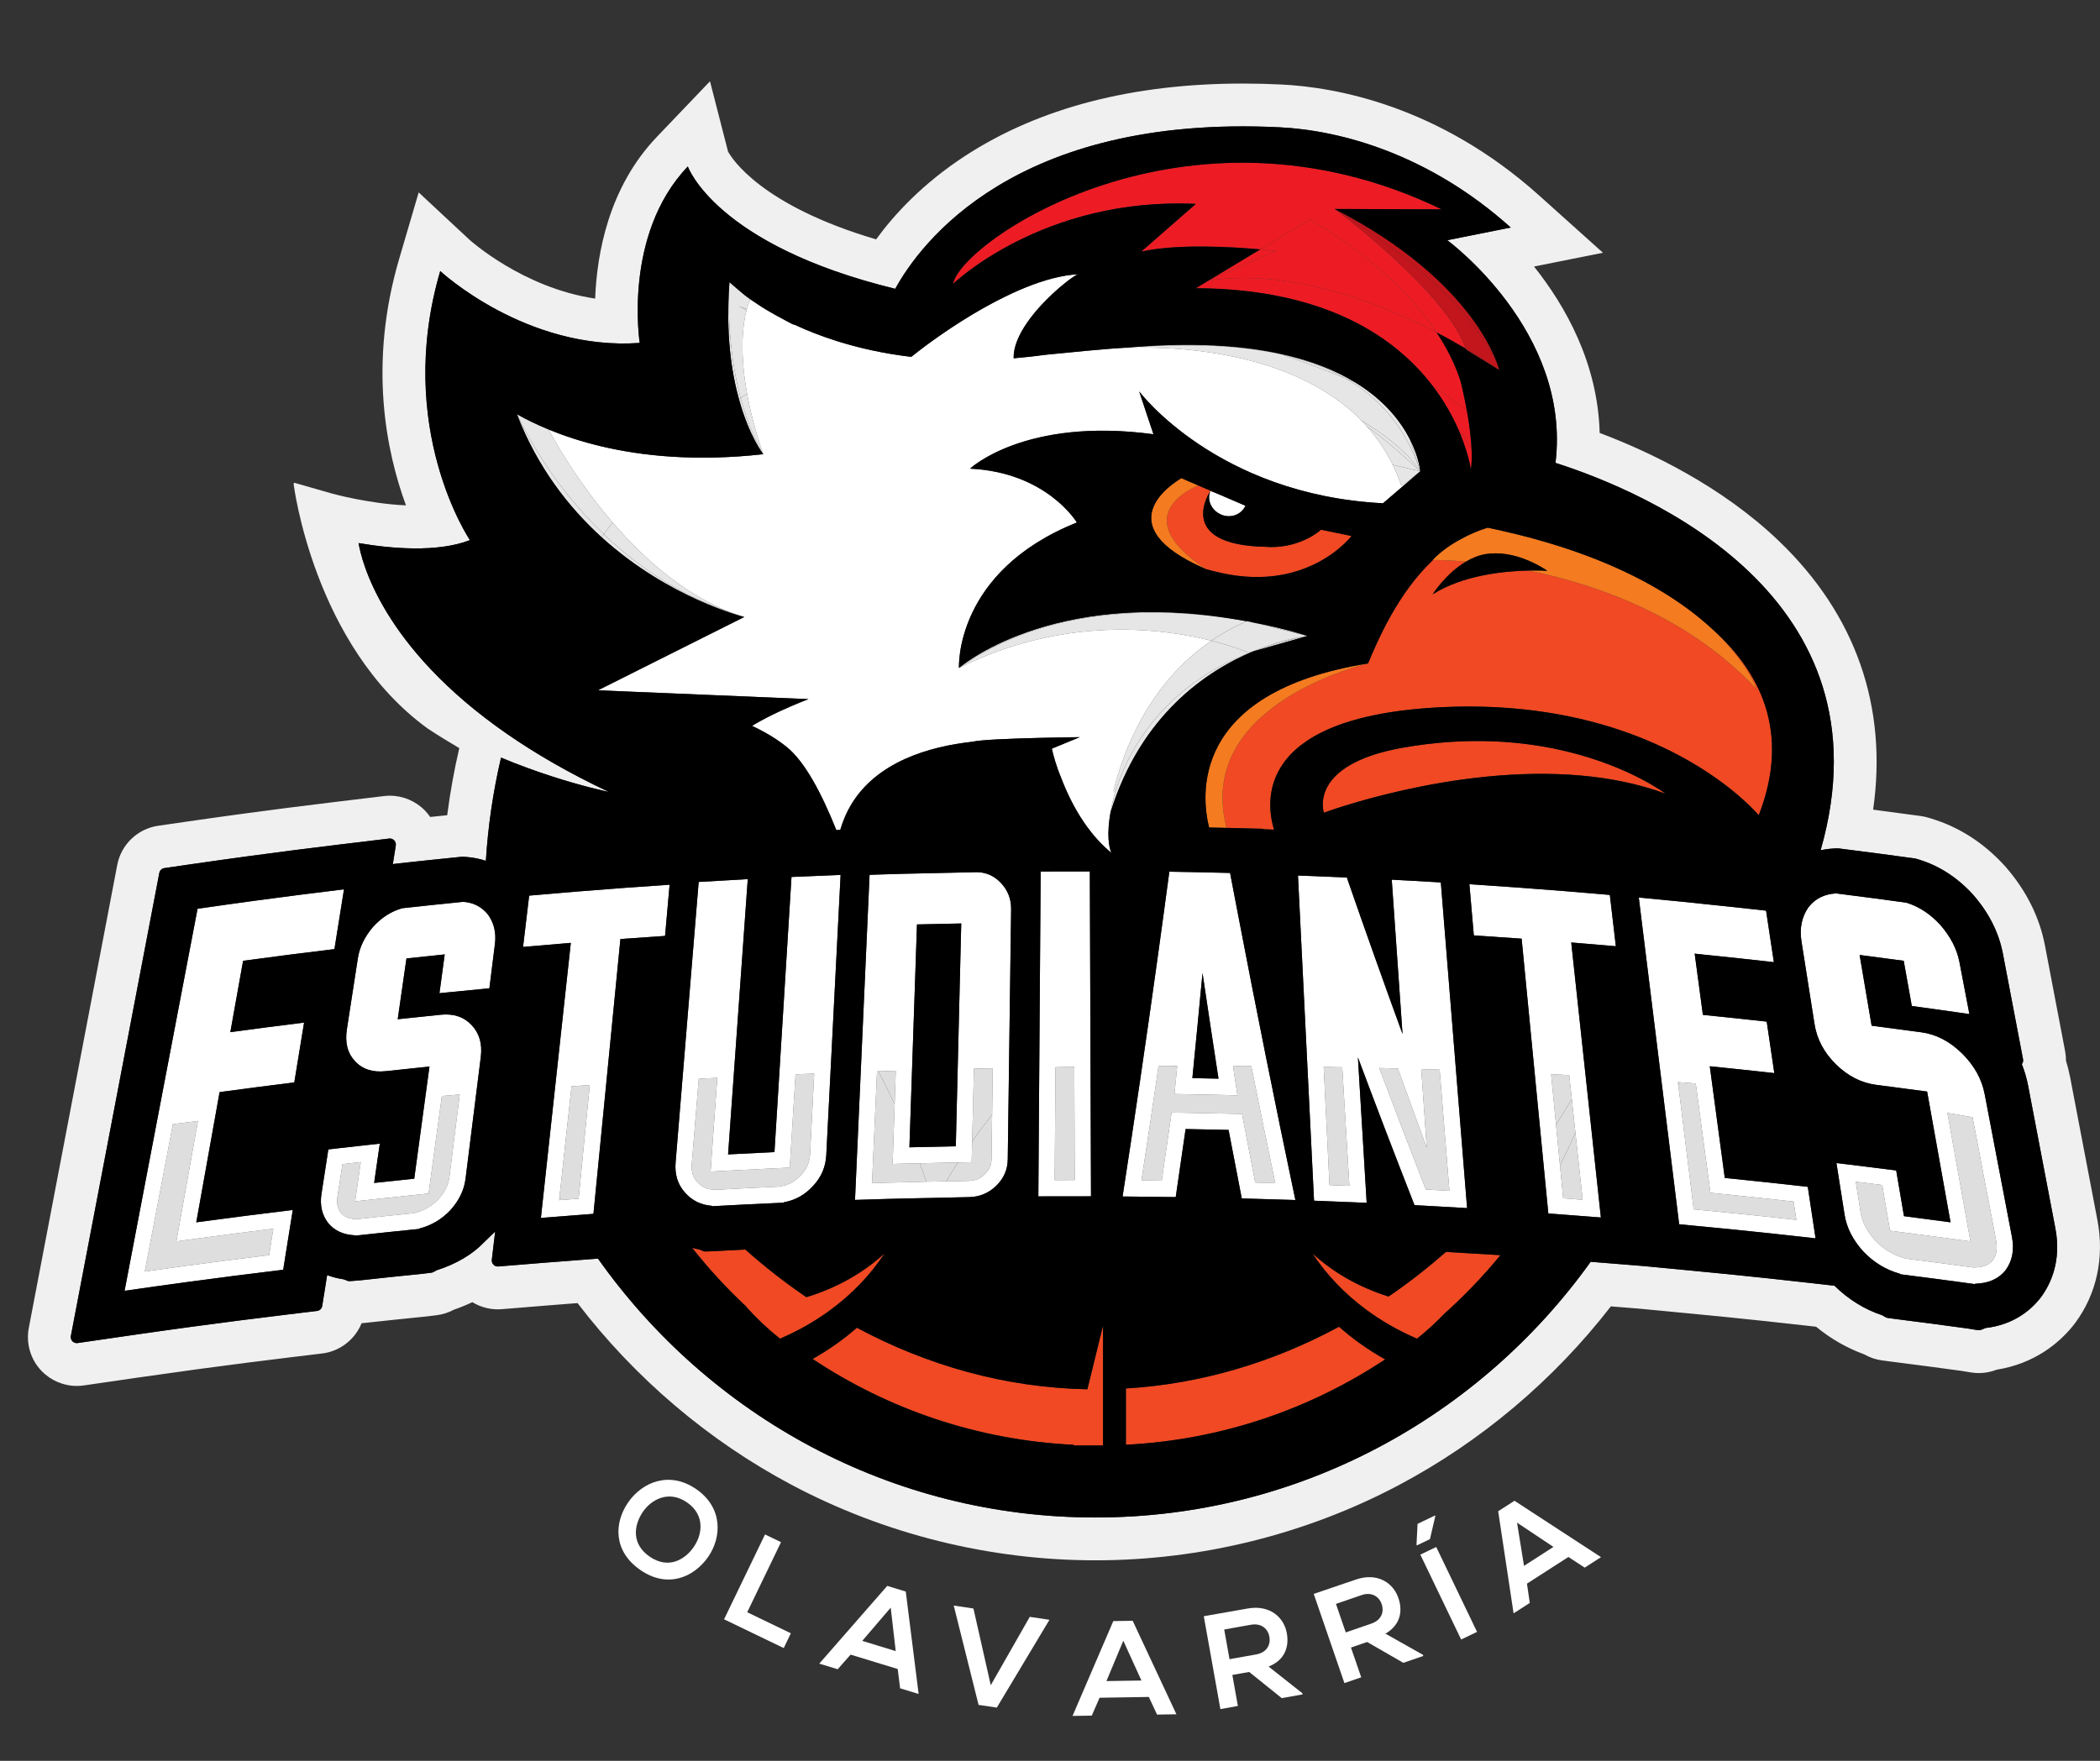 <?xml version="1.0" encoding="utf-8"?>
<!-- Generator: Adobe Illustrator 16.0.0, SVG Export Plug-In . SVG Version: 6.00 Build 0)  -->
<!DOCTYPE svg PUBLIC "-//W3C//DTD SVG 1.1//EN" "http://www.w3.org/Graphics/SVG/1.1/DTD/svg11.dtd">
<svg version="1.1" id="Layer_1" xmlns="http://www.w3.org/2000/svg" xmlns:xlink="http://www.w3.org/1999/xlink" x="0px" y="0px"
	 width="361.646px" height="303.319px" viewBox="0 0 361.646 303.319" enable-background="new 0 0 361.646 303.319"
	 xml:space="preserve">
<rect x="0" y="0" width="361.646" height="303.319" fill="#333333" stroke="none"/>
<g>
	<path fill="none" d="M218.607,281.946c-0.229-1.278-1.301-2.405-3.195-2.066l-4.588,0.82l0.914,5.112l4.588-0.82
		C218.243,284.649,218.837,283.225,218.607,281.946z"/>
	<polygon fill="none" points="190.542,289.582 196.567,289.485 193.447,282.628 	"/>
	<path fill="none" d="M79.096,128.871c-1.872-1.096-3.696-2.217-5.473-3.396C75.327,126.714,77.139,127.863,79.096,128.871z"/>
	<path fill="none" d="M234.472,274.771l-4.405,1.516l1.689,4.909l4.405-1.516c1.841-0.633,2.207-2.132,1.785-3.358
		C237.523,275.095,236.291,274.146,234.472,274.771z"/>
	<polygon fill="none" points="267.523,266.472 261.251,262.29 262.453,269.732 	"/>
	<polygon fill="none" points="148.491,282.655 154.254,284.417 153.392,276.931 	"/>
	<path fill="none" d="M118.316,258.807c-3.148-2.175-6.198-0.533-7.696,1.758c-1.458,2.234-1.896,5.396,1.252,7.572
		c3.148,2.174,5.965,0.625,7.519-1.542C120.983,264.369,121.464,260.981,118.316,258.807z"/>
	<path fill="#ED1C24" d="M208.113,48.306c0.023-0.003,0.046-0.005,0.067-0.008l0.134-0.08L208.113,48.306z"/>
	<path fill="#ED1C24" d="M247.402,57.273c1.875,0.975,3.553,1.916,5,2.77c-3.272-9.677-22.561-24.049-22.561-24.049l18.438,0.066
		c-44.071-21.277-82.915,5.635-84.151,12.842c0,0,15.51-15.003,41.803-13.78l-9.406,8.229c6.221-1.414,15.87-0.809,20.504-0.393
		l8.488-5.123C225.518,37.836,239.455,45.305,247.402,57.273z"/>
	<g>
		<path fill="#F04923" d="M207.709,98.045c0.856,0.247,1.775,0.48,2.773,0.695c14.998,3.221,22.265-6.409,22.265-6.409l-5.245-1.085
			c0,0-3.291,3.068-8.783,2.987c-0.237-0.009-0.455-0.024-0.68-0.038c-15.938-0.301-9.594-9.613-9.594-9.613l1.563,0.612
			l-3.735-1.609l0.074,0.05C206.348,83.635,193.33,88.602,207.709,98.045z"/>
		<path fill="#F04923" d="M294.393,107.922c6.543,5.91,8.118,10.789,8.118,10.789c-6.494-6.932-14.18-11.693-21.739-14.979
			c-6.188-2.69-12.282-4.388-17.574-5.453c-2.055,0.045-4.865,0.238-7.825,0.84c-2.941,0.597-6.024,1.595-8.647,3.254
			c0,0,2.256-3.584,5.748-5.636c-3.287-0.278-5.367-0.271-5.701-0.268c-6.092,5.745-9.522,13.876-11.184,17.817
			c0,0-29.961,6.854-24.361,28.322l0.8,0.018l5.302,0.135c0.138,0.004,0.269,0.033,0.389,0.086l1.694,0.064
			c-1.384-4.465-3.568-19.449,28.639-21.084c6.751-0.342,12.823,0.037,18.267,0.877c10.732,1.654,18.977,5.127,24.888,8.57
			c7.921,4.615,11.672,9.164,11.672,9.164C308.455,126.106,303.148,115.533,294.393,107.922z"/>
		<path fill="#F04923" d="M253.047,92.127c-0.409,0.189-0.84,0.4-1.286,0.637C252.176,92.531,252.613,92.332,253.047,92.127z"/>
		<path fill="#F04923" d="M254.295,91.585c0.462-0.184,0.921-0.373,1.401-0.524C255.363,91.172,254.876,91.349,254.295,91.585z"/>
		<path fill="#F04923" d="M254.295,91.585c-0.425,0.168-0.841,0.349-1.248,0.542C253.498,91.918,253.914,91.739,254.295,91.585z"/>
		<path fill="#F04923" d="M258.875,91.482c-0.325-0.077-0.618-0.146-0.889-0.207c-1.129-0.256-1.775-0.379-1.775-0.379
			c0.606,0.124,1.181,0.26,1.772,0.39C258.28,91.352,258.581,91.416,258.875,91.482z"/>
		<path fill="#F04923" d="M241.505,128.809c-16.382,2.939-13.512,11.189-13.512,11.189s22.296-8.325,44.175-6.412
			c5,0.438,9.979,1.406,14.664,3.135c0,0-6.01-4.594-16.874-7.244C262.588,127.678,252.985,126.774,241.505,128.809z"/>
		<path fill="#F04923" d="M147.566,228.714c-2.263,1.981-4.812,3.793-7.623,5.378c13.008,8.656,28.396,13.988,44.969,14.792
			l-0.026,0.109h4.413h0.658v-0.007v-9.668v-10.994l-2.697,10.99C173.057,239.045,159.611,235.169,147.566,228.714z"/>
		<path fill="#F04923" d="M152.344,215.894c-3.525,3.251-8.104,5.929-13.477,7.554c-3.681-2.498-7.187-5.25-10.514-8.204
			c-1.737,0.087-3.466,0.176-5.164,0.269l-1.681,0.068c-0.155,0.003-0.31-0.023-0.453-0.085l-0.576-0.251
			c-0.438-0.078-0.867-0.18-1.289-0.295c2.867,3.625,5.999,7.031,9.38,10.171c-0.019,0.001-0.035,0.003-0.053,0.005
			c1.745,1.946,3.688,3.782,5.812,5.477c0.156-0.066,0.311-0.135,0.464-0.203c2.872-1.269,5.505-2.784,7.876-4.494
			C146.67,223.021,149.927,219.592,152.344,215.894z"/>
		<path fill="#F04923" d="M193.896,239.176v9.696c16.444-0.835,31.719-6.131,44.648-14.704c-2.944-1.65-5.6-3.547-7.948-5.627
			C219.412,234.584,207.004,238.392,193.896,239.176z"/>
		<path fill="#F04923" d="M239.129,223.34c-5.222-1.635-9.674-4.27-13.123-7.449c2.368,3.625,5.548,6.992,9.443,9.84
			c2.476,1.813,5.242,3.412,8.271,4.736c0.102,0.045,0.203,0.091,0.307,0.135c1.708-1.365,3.301-2.822,4.769-4.355
			c3.452-3.088,6.658-6.447,9.599-10.032l-9.389-0.558C245.87,218.414,242.577,220.99,239.129,223.34z"/>
	</g>
	<path fill="#ED1C24" d="M251.503,65.578c-0.956-2.958-2.394-5.733-4.101-8.305c-9.782-5.087-24.826-10.996-39.222-8.976
		l-2.229,1.346c22.617,0.126,34.524,8.671,40.742,16.798c2.021,1.354,3.993,2.775,5.912,4.263
		C252.08,67.792,251.503,65.578,251.503,65.578z"/>
	<path fill="#ED1C24" d="M217.029,42.959l-8.715,5.259l11.374-4.988C219.688,43.229,218.674,43.105,217.029,42.959z"/>
	<path fill="#ED1C24" d="M247.402,57.273c-7.947-11.969-21.885-19.438-21.885-19.438l-8.488,5.123
		c1.645,0.146,2.659,0.271,2.659,0.271l-11.374,4.988l-0.134,0.08C222.576,46.277,237.62,52.187,247.402,57.273z"/>
	<path fill="#ED1C24" d="M253.3,75.645c-0.499-0.282-1.012-0.568-1.535-0.859c0.687,0.963,1.229,1.867,1.661,2.689
		C253.4,76.875,253.356,76.262,253.3,75.645z"/>
	<path fill="#ED1C24" d="M251.765,74.785c0.523,0.291,1.036,0.577,1.535,0.859c-0.157-1.694-0.418-3.412-0.694-4.94
		c-1.919-1.487-3.891-2.909-5.912-4.263c2.021,2.643,3.442,5.238,4.432,7.488C251.352,74.22,251.563,74.505,251.765,74.785z"/>
	<path fill="#ED1C24" d="M253.305,80.932c0.146-1.029,0.172-2.213,0.121-3.457c-0.432-0.822-0.975-1.727-1.661-2.689
		c-0.118-0.064-0.237-0.131-0.356-0.195C252.957,78.311,253.305,80.932,253.305,80.932z"/>
	<path fill="#ED1C24" d="M251.765,74.785c-0.201-0.28-0.413-0.565-0.64-0.855c0.1,0.225,0.193,0.443,0.283,0.66
		C251.527,74.654,251.646,74.721,251.765,74.785z"/>
	<g>
		<path fill="#F47B20" d="M207.715,98.049c-0.003-0.002-0.004-0.003-0.006-0.004c-14.379-9.443-1.361-14.41-1.361-14.41l-0.074-0.05
			l-2.824-1.216c-1.68,0.986-12.84,8.158,3.916,15.527c0.109,0.049,0.221,0.096,0.332,0.145
			C207.703,98.044,207.709,98.047,207.715,98.049z"/>
		<path fill="#F47B20" d="M294.393,107.922c-3.867-3.492-9.49-7.342-17.531-10.761c-4.998-2.125-10.937-4.079-17.986-5.679
			c-0.294-0.066-0.595-0.131-0.892-0.196c-0.592-0.13-1.166-0.266-1.772-0.39c0,0-0.19,0.055-0.515,0.164
			c-0.749,0.252-2.244,0.808-3.936,1.703c-1.677,0.888-3.54,2.106-5.057,3.707c0,0,0.037,0,0.067-0.001
			c0.334-0.003,2.414-0.011,5.701,0.268c1.041-0.612,2.187-1.094,3.422-1.296c0.244-0.039,0.488-0.061,0.73-0.082
			c5.107-0.452,9.844,2.973,9.844,2.973s-1.281-0.096-3.271-0.053c5.292,1.065,11.387,2.763,17.574,5.453
			c7.56,3.285,15.245,8.047,21.739,14.979C302.511,118.711,300.936,113.832,294.393,107.922z"/>
		<path fill="#F47B20" d="M208.225,142.545l0.461,0.011l2.541,0.054c-5.6-21.468,24.361-28.322,24.361-28.322
			C204.602,119.264,206.957,137.527,208.225,142.545z"/>
	</g>
	<path fill="#C2151C" d="M258.201,63.756c0,0-3.418-14.932-28.359-27.762C229.842,35.994,253.063,49.639,258.201,63.756z"/>
	<path fill="#C2151C" d="M252.469,60.229l5.732,3.527c0,0-2.161-1.567-5.799-3.713C252.422,60.104,252.449,60.167,252.469,60.229z"
		/>
	<path fill="#C2151C" d="M252.402,60.043c3.638,2.146,5.799,3.713,5.799,3.713c-5.139-14.117-28.359-27.762-28.359-27.762
		S249.13,50.366,252.402,60.043z"/>
	<path fill="#E6E6E6" d="M242.794,75.664l1.793,5.521C244.587,81.186,244.403,78.828,242.794,75.664z"/>
	<path fill="#E6E6E6" d="M241.351,83.703l3.236-2.518l-4.739-1.118C240.411,81.214,240.915,82.425,241.351,83.703z"/>
	<path fill="#E6E6E6" d="M195.178,59.79c8.629-0.536,17.602-0.516,25.602,1.286c-0.177-0.06-0.353-0.119-0.53-0.18
		C213.768,59.52,205.561,58.963,195.178,59.79z"/>
	<path fill="#E6E6E6" d="M233.38,65.87c-0.546-0.229-1.096-0.46-1.652-0.688c5.772,3.314,10.342,8.387,12.859,16.004l-1.793-5.521
		C241.275,72.683,238.484,68.986,233.38,65.87z"/>
	<path fill="#E6E6E6" d="M231.728,65.182c0.557,0.229,1.106,0.459,1.652,0.688c-3.309-2.021-7.589-3.796-13.131-4.974
		c0.178,0.061,0.354,0.12,0.53,0.18C224.719,61.965,228.421,63.284,231.728,65.182z"/>
	<path fill="#E6E6E6" d="M239.848,80.067l4.739,1.118c-3.42-3.164-6.364-5.732-9.279-7.822
		C237.061,75.31,238.603,77.529,239.848,80.067z"/>
	<path fill="#E6E6E6" d="M231.728,65.182c-3.444-1.413-7.101-2.795-10.948-4.105c-8-1.802-16.973-1.822-25.602-1.286
		c-0.863,0.069-1.738,0.145-2.632,0.233c0,0,27.374-2.422,41.904,12.425c7.491,4.385,10.137,8.737,10.137,8.737
		C242.069,73.568,237.5,68.496,231.728,65.182z"/>
	<path fill="#E6E6E6" d="M231.728,65.182c-3.307-1.897-7.009-3.217-10.948-4.105C224.627,62.387,228.283,63.769,231.728,65.182z"/>
	<path fill="#E6E6E6" d="M234.45,72.448c0.292,0.298,0.577,0.603,0.857,0.915c2.915,2.09,5.859,4.658,9.279,7.822
		C244.587,81.186,241.941,76.833,234.45,72.448z"/>
	<path fill="#E6E6E6" d="M212.626,106.66c-31.837-5.319-47.479,8.403-47.479,8.403C180.574,104.119,200.111,104.687,212.626,106.66z
		"/>
	<path fill="#E6E6E6" d="M215.86,112.184l9.301-2.632c-3.122,0.604-5.96,1.393-8.543,2.321
		C216.37,111.971,216.115,112.078,215.86,112.184z"/>
	<path fill="#E6E6E6" d="M208.615,110.368c1.835-1.253,3.846-2.388,6.071-3.351c-0.698-0.131-1.378-0.242-2.061-0.357
		c-12.515-1.974-32.052-2.541-47.479,8.403C183.18,106.084,199.871,108.162,208.615,110.368z"/>
	<path fill="#E6E6E6" d="M225.161,109.552c0,0-3.599,0.372-8.543,2.321C219.201,110.944,222.039,110.156,225.161,109.552z"/>
	<path fill="#E6E6E6" d="M225.161,109.552c-3.092-0.908-6.048-1.626-8.897-2.212L225.161,109.552z"/>
	<path fill="#E6E6E6" d="M214.785,106.973c-0.028,0.013-0.056,0.026-0.085,0.039c0.339,0.062,0.665,0.124,0.991,0.186
		L214.785,106.973z"/>
	<path fill="#E6E6E6" d="M191.934,136.801c-0.305,1.152-0.529,2.188-0.689,3.115c5.242-16.76,16.5-24.354,24.616-27.732
		l-0.152,0.043C199.982,118.234,194.107,129.588,191.934,136.801z"/>
	<path fill="#E6E6E6" d="M216.264,107.34l-0.572-0.143c-0.326-0.062-0.652-0.124-0.991-0.186c-0.005,0.002-0.009,0.005-0.014,0.006
		C215.205,107.116,215.737,107.232,216.264,107.34z"/>
	<path fill="#E6E6E6" d="M191.934,136.801c2.174-7.213,8.049-18.566,23.774-24.574l-0.716,0.203c0,0-2.346-1.044-6.377-2.062
		c-10.858,7.417-15.199,19.138-16.856,25.841l0.272,0.211C191.996,136.552,191.969,136.671,191.934,136.801z"/>
	<path fill="#E6E6E6" d="M215.708,112.227l0.152-0.043c0.255-0.105,0.51-0.213,0.758-0.311
		C216.305,111.986,216.014,112.11,215.708,112.227z"/>
	<path fill="#E6E6E6" d="M214.687,107.018c-2.226,0.963-4.236,2.098-6.071,3.351c4.031,1.018,6.377,2.062,6.377,2.062l0.716-0.203
		c0.306-0.116,0.597-0.24,0.91-0.354c4.944-1.949,8.543-2.321,8.543-2.321l-8.897-2.212
		C215.737,107.232,215.205,107.116,214.687,107.018z"/>
	<path fill="#E6E6E6" d="M89.075,71.38c-0.021-0.013-0.043-0.024-0.065-0.036c3.541,9.156,8.927,16.06,14.594,21.198
		c0.125-0.174,0.25-0.349,0.376-0.521C95.139,83.566,90.494,74.472,89.075,71.38z"/>
	<path fill="#E6E6E6" d="M103.979,92.021c-0.126,0.173-0.25,0.348-0.376,0.521c11.71,10.62,24.57,13.737,24.57,13.737
		C117.952,103.23,109.998,97.775,103.979,92.021z"/>
	<path fill="#E6E6E6" d="M94.484,73.988c-2.139-0.883-3.937-1.781-5.41-2.608c1.419,3.092,6.064,12.187,14.905,20.641
		c0.498-0.683,1.004-1.356,1.518-2.026C98.936,82.369,94.988,74.956,94.484,73.988z"/>
	<path fill="#E6E6E6" d="M105.498,89.994c-0.514,0.67-1.02,1.344-1.518,2.026c6.018,5.755,13.973,11.21,24.194,14.259
		C118.98,103.492,111.241,96.667,105.498,89.994z"/>
	<path fill="#E6E6E6" d="M125.588,49.051c-0.596,8.475,0.365,15.013,1.672,19.731c0.096-0.069,0.191-0.142,0.288-0.212
		C125.178,59.696,125.475,51.086,125.588,49.051z"/>
	<path fill="#E6E6E6" d="M127.548,68.57c-0.097,0.07-0.191,0.143-0.288,0.212c1.773,6.4,4.176,9.46,4.176,9.46
		C129.674,75.197,128.428,71.866,127.548,68.57z"/>
	<path fill="#E6E6E6" d="M127.548,68.57c0.366-0.264,0.736-0.521,1.105-0.781c-1.34-7.383-0.691-12.047-0.09-14.371l-1.398-0.706
		c0,0,0.517,0.202,1.442,0.538c0.295-1.092,0.566-1.619,0.566-1.619l-0.914-0.779c-1.773-1.344-2.642-2.254-2.642-2.254
		c-0.012,0.153-0.018,0.301-0.029,0.453C125.475,51.086,125.178,59.696,127.548,68.57z"/>
	<path fill="#E6E6E6" d="M127.548,68.57c0.88,3.296,2.126,6.627,3.889,9.672c-1.356-3.959-2.235-7.432-2.784-10.453
		C128.284,68.049,127.914,68.307,127.548,68.57z"/>
	<path fill="#E6E6E6" d="M127.165,52.712l1.398,0.706c0.015-0.057,0.029-0.114,0.044-0.168
		C127.682,52.914,127.165,52.712,127.165,52.712z"/>
	<path fill="#E6E6E6" d="M128.259,50.852l-2.642-2.254C125.617,48.598,126.486,49.508,128.259,50.852z"/>
	<path fill="#DEDEDE" d="M24.931,219.031c2.215-0.314,4.431-0.621,6.646-0.922c4.918-0.666,9.875-1.306,14.766-1.905l0.729-4.554
		c-4.252,0.525-8.575,1.087-12.896,1.672l-3.801,0.516l3.714-20.741c-1.498,0.185-2.934,0.366-4.308,0.543L24.931,219.031z"/>
	<path fill="#DEDEDE" d="M71.623,205.824c-2.297,0.236-4.593,0.477-6.889,0.727l-3.581,0.389l0.974-6.764
		c-1.049,0.117-2.098,0.236-3.146,0.354l-0.858,5.56c-0.233,1.506,0.205,2.344,0.577,2.846c0.372,0.432,1.034,0.982,2.485,1.063
		l0.261,0.014c3.325-0.364,6.624-0.711,9.842-1.034l0.297-0.077c1.517-0.391,2.806-1.159,3.94-2.351
		c1.07-1.189,1.699-2.459,1.871-3.825c0.542-4.331,1.083-8.666,1.628-12.998c0.05-0.395,0.1-0.791,0.149-1.187
		c-1.039,0.085-2.064,0.169-3.082,0.254L73.811,205.6L71.623,205.824z"/>
	<path fill="#DEDEDE" d="M96.667,206.711c-0.103-0.187-0.208-0.373-0.311-0.561l-0.064,0.59
		C96.417,206.73,96.542,206.721,96.667,206.711z"/>
	<path fill="#DEDEDE" d="M99.647,206.482l1.919-19.567c-1.057,0.067-2.101,0.136-3.14,0.206l-2.07,19.029
		c0.102,0.188,0.208,0.374,0.311,0.561C97.661,206.634,98.654,206.557,99.647,206.482z"/>
	<path fill="#DEDEDE" d="M133.5,201.252c-2.655,0.123-5.312,0.254-7.966,0.395l-3.162,0.17l1.153-16.148
		c-1.073,0.054-2.13,0.109-3.189,0.163l-1.205,14.649c-0.137,1.676,0.424,2.525,0.857,3.02c0.749,0.889,1.619,1.326,2.78,1.424
		l0.388,0.033c3.686-0.201,7.382-0.385,11.013-0.547l0.385-0.07c1.332-0.242,2.453-0.885,3.424-1.965
		c0.981-1.053,1.456-2.17,1.525-3.552l0.71-13.888c-1.076,0.042-2.151,0.084-3.215,0.127l-0.995,16.074L133.5,201.252z"/>
	<path fill="#DEDEDE" d="M167.328,200.201l-2.373,0.045c-0.783,1.213-1.449,2.303-2.004,3.248c1.289-0.025,2.574-0.053,3.864-0.074
		c1.107-0.018,1.993-0.385,2.79-1.156c0.768-0.742,1.131-1.559,1.146-2.57l0.104-7.707c-1.274,1.625-2.422,3.172-3.439,4.613
		L167.328,200.201z"/>
	<path fill="#DEDEDE" d="M156.682,200.427l-2.964,0.075l0.351-10.314c-0.848-1.802-1.784-3.691-2.811-5.645
		c-0.075,0.004-0.15,0.006-0.225,0.008l-0.862,19.258c0.839-0.026,1.679-0.051,2.519-0.074c2.254-0.064,4.542-0.123,6.844-0.174
		c-0.317-0.92-0.699-1.985-1.145-3.171C157.819,200.402,157.25,200.412,156.682,200.427z"/>
	<path fill="#DEDEDE" d="M167.416,196.6c1.018-1.441,2.165-2.988,3.439-4.613l0.107-7.963c-1.072,0.023-2.145,0.045-3.208,0.068
		l-0.036,0.129L167.416,196.6z"/>
	<path fill="#DEDEDE" d="M154.264,184.449c-1.008,0.031-2.009,0.063-3.006,0.094c1.027,1.953,1.962,3.843,2.811,5.645
		L154.264,184.449z"/>
	<path fill="#DEDEDE" d="M164.654,200.252c-2.088,0.039-4.177,0.088-6.266,0.138c0.446,1.186,0.828,2.251,1.145,3.171
		c1.134-0.025,2.278-0.045,3.417-0.066c0.555-0.945,1.221-2.035,2.004-3.248L164.654,200.252z"/>
	<path fill="#DEDEDE" d="M167.719,184.221l0.036-0.129c-0.011,0-0.022,0-0.032,0L167.719,184.221z"/>
	<path fill="#DEDEDE" d="M185.01,183.785c-1.089,0.014-2.162,0.03-3.24,0.047l-0.141,19.449c1.151-0.004,2.313,0.002,3.451-0.004
		L185.01,183.785z"/>
	<path fill="#DEDEDE" d="M202.734,183.643c-1.064,0.002-2.144,0.008-3.219,0.014c-0.959,6.572-1.936,13.142-2.941,19.683
		c1.166,0.012,2.328,0.025,3.492,0.041c0.455-3.096,0.902-6.192,1.345-9.288l0.349-2.439l2.463,0.043
		c2.475,0.041,4.945,0.092,7.419,0.15l2.256,0.055l0.422,2.217c0.606,3.197,1.223,6.395,1.844,9.592
		c1.151,0.033,2.303,0.065,3.453,0.102c-1.4-6.694-2.771-13.42-4.126-20.147c-1.046-0.007-2.091-0.013-3.149-0.017
		c0.09,0.578,0.173,1.157,0.263,1.736l0.507,3.291l-3.329-0.072c-1.496-0.033-2.993-0.064-4.492-0.092l-3.029-0.055l0.298-3.015
		C202.618,184.842,202.674,184.241,202.734,183.643z"/>
	<path fill="#DEDEDE" d="M232.382,204.273l-1.229-20.428c-1.06-0.019-2.122-0.037-3.2-0.054l1.006,20.344
		C230.099,204.18,231.24,204.225,232.382,204.273z"/>
	<path fill="#DEDEDE" d="M249.608,205.127l-1.683-20.871c-1.046-0.033-2.106-0.064-3.169-0.096l0.947,13.543l-4.982-13.651
		c-1.059-0.026-2.123-0.053-3.2-0.078c2.627,6.989,5.313,14.008,8.018,20.928C246.894,204.975,248.252,205.05,249.608,205.127z"/>
	<path fill="#DEDEDE" d="M270.239,185.199c-1.027-0.056-2.072-0.107-3.12-0.16l0.844,8.681c0.942-1.448,1.851-2.917,2.72-4.406
		L270.239,185.199z"/>
	<path fill="#DEDEDE" d="M272.554,206.674l-1.247-11.57c-0.83,1.902-1.711,3.778-2.664,5.609l0.554,5.705
		C270.314,206.502,271.435,206.587,272.554,206.674z"/>
	<path fill="#DEDEDE" d="M270.683,189.313c-0.869,1.489-1.777,2.958-2.72,4.406l0.68,6.993c0.953-1.831,1.834-3.707,2.664-5.609
		L270.683,189.313z"/>
	<path fill="#DEDEDE" d="M298.493,208.984c3.625,0.365,7.266,0.75,10.862,1.148l-0.475-3.152c-4.141-0.462-8.213-0.895-12.135-1.291
		l-2.195-0.221l-2.524-18.825c-0.928-0.074-1.862-0.147-2.811-0.22c-0.06,0.193-0.118,0.387-0.179,0.578l2.636,21.317
		C293.946,208.535,296.219,208.756,298.493,208.984z"/>
	<path fill="#DEDEDE" d="M288.964,186.404l0.073,0.598c0.061-0.191,0.119-0.385,0.179-0.578
		C289.132,186.418,289.049,186.41,288.964,186.404z"/>
	<path fill="#DEDEDE" d="M340.832,198.392c-0.375-1.981-0.753-3.959-1.132-5.937c-1.369-0.245-2.804-0.493-4.33-0.746l3.961,22.127
		l-3.8-0.514c-2.667-0.361-5.333-0.713-8.002-1.056l-2.05-0.265l-1.339-7.87c-1.519-0.192-3.034-0.381-4.549-0.567l0.828,5.242
		c0.271,1.717,1.105,3.324,2.551,4.914c1.404,1.461,3.03,2.455,4.921,2.987l0.338,0.103c3.76,0.477,7.624,0.986,11.502,1.518
		l0.415,0.002c1.791-0.046,2.579-0.7,3.014-1.213c0.437-0.608,0.939-1.629,0.577-3.529L340.832,198.392z"/>
	<g>
		<path fill="#FFFFFF" d="M125.588,49.051c0.011-0.152,0.017-0.3,0.029-0.453C125.617,48.598,125.604,48.756,125.588,49.051z"/>
		<path fill="#FFFFFF" d="M214.7,107.012c-0.668-0.12-1.358-0.238-2.074-0.352c0.683,0.115,1.362,0.227,2.061,0.357
			C214.691,107.017,214.695,107.014,214.7,107.012z"/>
		<path fill="#FFFFFF" d="M225.161,109.552c0,0-3.677-1.247-9.47-2.354l0.572,0.143
			C219.113,107.926,222.069,108.644,225.161,109.552z"/>
		<path fill="#FFFFFF" d="M208.615,110.368c-8.744-2.206-25.436-4.284-43.468,4.695c0,0-0.865-16.587,20.305-25.059
			c0,0-5.165-8.646-18.396-9.276c0,0,9.424-8.908,31.581-5.926l-2.458-7.383c0,0,13.311,17.793,41.991,19.275l6.416-5.51
			l-3.236,2.518c-0.436-1.278-0.939-2.489-1.503-3.636c-1.245-2.538-2.787-4.758-4.54-6.704c-0.28-0.313-0.565-0.617-0.857-0.915
			c-14.53-14.847-41.904-12.425-41.904-12.425c0.894-0.089,1.769-0.164,2.632-0.233c-5.239,0.325-10.347,0.853-15.031,1.315
			c-1.907,0.257-3.77,0.468-5.57,0.614c-0.002-0.054-0.012-0.105-0.012-0.159c-0.01-1.9,0.928-3.952,2.26-5.896
			c0.321-0.47,0.662-0.932,1.023-1.385c0.172-0.216,0.347-0.431,0.525-0.643c0.385-0.456,0.782-0.896,1.184-1.321
			c1.25-1.327,2.535-2.486,3.613-3.365c1.194-0.975,2.127-1.6,2.451-1.703c-2.775,0.148-5.846,0.998-8.952,2.251
			c-1.69,0.681-3.389,1.482-5.056,2.349c-0.529,0.275-1.058,0.557-1.579,0.844c-0.905,0.499-1.798,1.014-2.668,1.535
			c-1.142,0.686-2.243,1.384-3.297,2.076c-1.83,1.204-3.499,2.388-4.93,3.459c-0.41,0.307-0.8,0.604-1.168,0.891
			c-0.368,0.285-0.719,0.561-1.041,0.821c-4.848-0.578-9.092-1.551-12.771-2.709c-2.722-0.856-5.131-1.813-7.235-2.79
			c-0.151-0.045-0.294-0.089-0.442-0.133c-0.679-0.347-1.331-0.695-1.957-1.048c-2.728-1.436-4.803-2.835-6.265-3.942l0.914,0.779
			c0,0-0.271,0.527-0.566,1.619c-0.015,0.054-0.029,0.111-0.044,0.168c-0.602,2.324-1.25,6.988,0.09,14.371
			c0.549,3.021,1.428,6.494,2.784,10.453c-5.852,0.654-11.133,0.727-15.872,0.416c-8.981-0.589-15.985-2.57-21.081-4.67
			c0.503,0.968,4.451,8.381,11.013,16.006c5.743,6.673,13.482,13.498,22.676,16.285l-25.196,12.63l17.623,0.738l18.631,0.78
			l-1.433,0.566c-1.844,0.754-5.121,2.17-7.758,3.725c-0.18,0.105-0.356,0.213-0.53,0.32c2.162,1.007,4.193,2.205,5.972,3.637
			c3.043,2.449,5.932,7.773,8.542,14.31c0.152-0.007,0.304-0.013,0.456-0.019l0.223-0.01c0.469-1.598,1.094-3.046,1.87-4.339
			c4.414-7.351,13.292-10.009,20.917-10.848c1.288-0.344,6.946-0.55,11.669-0.665c3.683-0.088,6.791-0.122,6.791-0.122l-3.998,1.646
			l-0.793,0.327l-0.023,0.009c0.26,1.143,0.761,3.012,1.609,5.036c0.891,2.338,2.158,5.051,3.898,7.615
			c0.002,0.003,0.004,0.006,0.005,0.008c0.168,0.248,0.342,0.495,0.519,0.739c1.199,1.654,2.604,3.225,4.247,4.559
			c0,0-0.726-1.236-0.484-4.551c0.052-0.715,0.155-1.539,0.315-2.455c0.16-0.928,0.385-1.963,0.689-3.115
			c0.035-0.13,0.063-0.249,0.098-0.381l-0.272-0.211C193.416,129.506,197.757,117.785,208.615,110.368z"/>
		<path fill="#FFFFFF" d="M41.865,165.505c5.241-0.712,10.483-1.382,15.73-2.015c0.198-1.25,0.396-2.497,0.597-3.744
			c0.349-2.184,0.698-4.369,1.047-6.555c-5.18,0.625-10.354,1.287-15.525,1.988c-3.232,0.439-6.463,0.893-9.692,1.361
			c-0.221,1.159-0.442,2.318-0.665,3.478c-3.53,18.489-7.063,36.981-10.593,55.471c-0.437,2.288-0.875,4.576-1.312,6.862
			c3.498-0.506,6.999-0.998,10.5-1.473c5.602-0.76,11.208-1.479,16.817-2.154c0.351-2.186,0.699-4.369,1.048-6.553
			c0.2-1.248,0.398-2.497,0.599-3.744c-5.543,0.667-11.08,1.377-16.616,2.127c1.338-7.477,2.678-14.953,4.016-22.43
			c4.285-0.582,8.574-1.139,12.863-1.668c0.103-0.625,0.205-1.25,0.307-1.873c0.357-2.187,0.714-4.371,1.072-6.559
			c0.104-0.624,0.206-1.248,0.309-1.873c-4.236,0.525-8.472,1.072-12.703,1.648C40.398,173.701,41.131,169.604,41.865,165.505z
			 M30.375,213.838l3.801-0.516c4.321-0.585,8.644-1.146,12.896-1.672l-0.729,4.554c-4.891,0.6-9.847,1.239-14.766,1.905
			c-2.216,0.301-4.431,0.607-6.646,0.922l4.85-25.392c1.374-0.177,2.81-0.358,4.308-0.543L30.375,213.838z"/>
		<path fill="#FFFFFF" d="M83.473,156.936c-0.976-0.938-2.202-1.472-3.695-1.586c-0.051,0.006-0.1,0.012-0.152,0.016
			c-0.026,0.003-0.053,0.005-0.078,0.008c-3.346,0.336-6.695,0.688-10.038,1.055c-0.026,0.004-0.052,0.006-0.079,0.009
			c-0.048,0.006-0.101,0.01-0.151,0.017c-1.886,0.523-3.548,1.585-5.001,3.178c-1.468,1.701-2.354,3.519-2.653,5.457
			c-0.565,3.655-1.131,7.314-1.695,10.971c-0.036,0.24-0.072,0.482-0.111,0.725c-0.029,0.188-0.058,0.377-0.086,0.564
			c-0.348,2.26,0.115,4.079,1.41,5.465c1.292,1.385,3.057,1.951,5.276,1.709c2.514-0.273,5.027-0.539,7.542-0.797
			c-0.874,6.443-1.749,12.882-2.623,19.32c-2.302,0.236-4.604,0.479-6.906,0.729c0.248-1.72,0.494-3.438,0.741-5.158
			c0.077-0.536,0.154-1.074,0.233-1.609c-0.533,0.057-1.065,0.113-1.597,0.173c-1.891,0.207-3.78,0.42-5.669,0.636
			c-0.532,0.062-1.064,0.123-1.596,0.186c-0.083,0.536-0.166,1.074-0.248,1.613c-0.313,2.016-0.623,4.032-0.935,6.05
			c-0.299,1.936,0.081,3.609,1.154,5.017c1.086,1.303,2.596,2.004,4.518,2.107c0.05,0.021,0.101,0.042,0.153,0.063
			c0.027-0.002,0.055-0.005,0.081-0.008c3.586-0.395,7.171-0.771,10.757-1.131c0.029-0.002,0.054-0.005,0.084-0.008
			c0.058-0.033,0.114-0.064,0.174-0.097c2.014-0.519,3.772-1.56,5.267-3.13c1.509-1.676,2.376-3.477,2.62-5.403
			c0.542-4.333,1.083-8.666,1.627-12.998c0.333-2.677,0.667-5.351,1.004-8.024c0.28-2.246-0.252-4.074-1.587-5.479
			c-1.332-1.405-3.097-1.999-5.306-1.775c-2.473,0.25-4.947,0.509-7.419,0.776c0.021-0.135,0.039-0.27,0.06-0.402
			c0.482-3.357,0.965-6.717,1.448-10.07c2.195-0.239,4.392-0.469,6.588-0.695c-0.232,1.698-0.46,3.396-0.691,5.092
			c-0.073,0.531-0.144,1.062-0.217,1.591c0.521-0.052,1.044-0.104,1.566-0.156c1.822-0.185,3.645-0.364,5.47-0.536
			c0.522-0.051,1.043-0.099,1.565-0.15c0.037-0.302,0.076-0.604,0.114-0.906c0.029-0.233,0.059-0.467,0.088-0.7
			c0.251-2.01,0.504-4.022,0.755-6.032c0.242-1.928-0.161-3.613-1.192-5.052C83.864,157.328,83.672,157.127,83.473,156.936z
			 M76.092,188.794c1.017-0.085,2.042-0.169,3.082-0.254c-0.049,0.396-0.099,0.792-0.149,1.187
			c-0.544,4.332-1.086,8.667-1.628,12.998c-0.171,1.366-0.801,2.636-1.871,3.825c-1.135,1.191-2.423,1.96-3.94,2.351l-0.297,0.077
			c-3.218,0.323-6.517,0.67-9.842,1.034l-0.261-0.014c-1.451-0.08-2.114-0.631-2.485-1.063c-0.372-0.502-0.811-1.34-0.577-2.846
			l0.858-5.56c1.048-0.118,2.096-0.237,3.146-0.354l-0.974,6.764l3.581-0.389c2.296-0.25,4.592-0.49,6.889-0.727l2.188-0.225
			L76.092,188.794z"/>
		<path fill="#FFFFFF" d="M99.264,153.583c-2.712,0.221-5.425,0.452-8.136,0.695c-0.349,2.944-0.701,5.894-1.051,8.839
			c2.741-0.244,5.485-0.479,8.225-0.701c-1.335,12.286-2.673,24.573-4.009,36.859c-0.085,0.783-0.17,1.566-0.255,2.349
			c-0.296,2.724-0.592,5.446-0.889,8.171c1.684-0.138,3.368-0.262,5.052-0.391c1.332-0.104,2.664-0.213,3.997-0.31
			c0.345-3.503,0.689-7.007,1.033-10.511c0.367-3.74,0.733-7.48,1.1-11.22c0.082-0.835,0.164-1.671,0.246-2.507
			c0.756-7.7,1.512-15.4,2.266-23.102c2.565-0.188,5.127-0.365,7.69-0.535c0.261-2.94,0.522-5.879,0.781-8.82
			c-2.535,0.169-5.069,0.344-7.604,0.53C104.895,153.138,102.079,153.355,99.264,153.583z M99.647,206.482
			c-0.994,0.074-1.987,0.151-2.98,0.229c-0.125,0.01-0.25,0.02-0.375,0.029l0.064-0.59l2.07-19.029
			c1.039-0.07,2.083-0.139,3.14-0.206L99.647,206.482z"/>
		<path fill="#FFFFFF" d="M135.664,161.438c-0.764,12.342-1.528,24.684-2.292,37.023c-2.663,0.123-5.326,0.255-7.987,0.396
			c1.066-14.924,2.133-29.848,3.199-44.772c0.063-0.882,0.126-1.765,0.189-2.646c-0.986,0.053-1.972,0.114-2.958,0.17
			c-1.831,0.103-3.662,0.202-5.494,0.315c-1.325,16.109-2.648,32.218-3.974,48.328c-0.081,0.992,0.001,1.904,0.245,2.736
			c0.254,0.871,0.685,1.657,1.298,2.355c0.628,0.747,1.36,1.314,2.187,1.712c0.742,0.356,1.561,0.577,2.459,0.651
			c0.053,0.025,0.105,0.05,0.159,0.074c0.027-0.003,0.056-0.004,0.083-0.006c3.98-0.219,7.96-0.416,11.944-0.594
			c0.054,0,0.108-0.006,0.164-0.006c0.057-0.029,0.112-0.059,0.169-0.087c1.937-0.353,3.608-1.298,5.001-2.845
			c1.393-1.494,2.135-3.25,2.239-5.279c0.461-9.026,0.923-18.053,1.384-27.079c0.361-7.059,0.721-14.116,1.083-21.175
			c-2.819,0.107-5.639,0.227-8.457,0.354C136.091,154.523,135.877,157.98,135.664,161.438z M139.504,198.823
			c-0.069,1.382-0.544,2.499-1.525,3.552c-0.971,1.08-2.092,1.723-3.424,1.965l-0.385,0.07c-3.63,0.162-7.327,0.346-11.013,0.547
			l-0.388-0.033c-1.161-0.098-2.032-0.535-2.78-1.424c-0.434-0.494-0.995-1.344-0.857-3.02l1.205-14.649
			c1.059-0.054,2.116-0.109,3.189-0.163l-1.153,16.148l3.162-0.17c2.654-0.141,5.311-0.271,7.966-0.395l2.505-0.115L137,185.063
			c1.064-0.043,2.139-0.085,3.215-0.127L139.504,198.823z"/>
		<path fill="#FFFFFF" d="M171.616,151.412c-1.026-0.797-2.209-1.191-3.556-1.17c-1.373,0.022-2.745,0.063-4.117,0.092
			c-0.053,0-0.106,0.002-0.158,0.002c-2.556,0.052-5.11,0.1-7.665,0.17c-0.328,0.009-0.655,0.012-0.983,0.021
			c-1.796,0.05-3.59,0.105-5.385,0.166c-0.125,2.789-0.25,5.58-0.375,8.369c-0.305,6.81-0.61,13.619-0.915,20.43
			c-0.406,9.068-0.813,18.135-1.218,27.205c1.841-0.063,3.682-0.119,5.523-0.17c2.561-0.074,5.123-0.115,7.684-0.171
			c0.307-0.007,0.611-0.015,0.918-0.021c1.83-0.039,3.66-0.094,5.49-0.122c1.816-0.028,3.379-0.675,4.689-1.942
			c1.309-1.267,1.97-2.78,1.996-4.538c0.051-3.744,0.102-7.489,0.152-11.233c0.12-8.93,0.241-17.859,0.361-26.788
			c0.023-1.69,0.047-3.382,0.069-5.073c0.024-1.762-0.563-3.272-1.75-4.537C172.136,151.842,171.88,151.617,171.616,151.412z
			 M165.539,159.077c-0.051,2.089-0.104,4.179-0.154,6.268c-0.176,7.276-0.354,14.554-0.532,21.83
			c-0.084,3.428-0.167,6.856-0.251,10.284c-2.43,0.045-4.861,0.1-7.292,0.16c-0.233,0.006-0.466,0.009-0.699,0.015
			c0.019-0.53,0.037-1.062,0.055-1.592c0.105-3.11,0.211-6.22,0.317-9.33c0.134-3.952,0.269-7.905,0.403-11.858
			c0.041-1.209,0.082-2.42,0.123-3.63c0.136-3.993,0.271-7.987,0.407-11.981c0.83-0.021,1.66-0.034,2.49-0.054
			c0.037-0.001,0.074-0.001,0.11-0.003c0.363-0.008,0.725-0.016,1.087-0.023C162.914,159.134,164.227,159.101,165.539,159.077z
			 M170.963,184.023l-0.107,7.963l-0.104,7.707c-0.015,1.012-0.378,1.828-1.146,2.57c-0.797,0.771-1.683,1.139-2.79,1.156
			c-1.29,0.021-2.575,0.049-3.864,0.074c-1.14,0.021-2.283,0.041-3.417,0.066c-2.302,0.051-4.59,0.109-6.844,0.174
			c-0.84,0.023-1.68,0.048-2.519,0.074l0.862-19.258c0.075-0.002,0.15-0.004,0.225-0.008c0.997-0.031,1.998-0.063,3.006-0.094
			l-0.195,5.738l-0.351,10.314l2.964-0.075c0.569-0.015,1.138-0.024,1.707-0.037c2.088-0.05,4.178-0.099,6.266-0.138l0.301-0.006
			l2.373-0.045l0.088-3.602l0.303-12.379l0.004-0.129c0.01,0,0.021,0,0.032,0C168.818,184.068,169.891,184.047,170.963,184.023z"/>
		<path fill="#FFFFFF" d="M187.682,150.111c-2.823-0.007-5.643-0.002-8.465,0.013c-0.078,10.841-0.155,21.683-0.234,32.524
			c-0.056,7.813-0.111,15.625-0.168,23.438c3.023-0.016,6.046-0.021,9.069-0.012c-0.039-10.573-0.077-21.146-0.114-31.72
			C187.74,166.274,187.711,158.193,187.682,150.111z M181.629,203.281l0.141-19.449c1.078-0.017,2.151-0.033,3.24-0.047l0.07,19.492
			C183.941,203.283,182.78,203.277,181.629,203.281z"/>
		<path fill="#FFFFFF" d="M211.834,150.373c-3.484-0.089-6.973-0.16-10.458-0.217c-0.685,5.136-1.386,10.271-2.101,15.408
			c-1.878,13.508-3.859,27.02-5.952,40.539c3.05,0.022,6.101,0.059,9.151,0.105c0.577-3.907,1.143-7.814,1.701-11.721
			c2.467,0.041,4.932,0.092,7.398,0.15c0.747,3.934,1.507,7.869,2.275,11.805c3.076,0.078,6.153,0.169,9.231,0.272
			c-3.468-16.47-6.764-32.922-9.91-49.362C212.726,155.027,212.273,152.699,211.834,150.373z M209.842,185.809
			c-1.5-0.033-3-0.064-4.502-0.092c0.598-6.037,1.182-12.076,1.748-18.111C207.988,173.67,208.906,179.738,209.842,185.809z
			 M215.49,183.663c1.354,6.728,2.726,13.453,4.126,20.147c-1.15-0.036-2.302-0.068-3.453-0.102
			c-0.621-3.197-1.237-6.395-1.844-9.592l-0.422-2.217l-2.256-0.055c-2.474-0.059-4.944-0.109-7.419-0.15l-2.463-0.043l-0.349,2.439
			c-0.442,3.096-0.89,6.192-1.345,9.288c-1.164-0.016-2.326-0.029-3.492-0.041c1.006-6.541,1.982-13.11,2.941-19.683
			c1.075-0.006,2.154-0.012,3.219-0.014c-0.061,0.599-0.116,1.199-0.177,1.798l-0.298,3.015l3.029,0.055
			c1.499,0.027,2.996,0.059,4.492,0.092l3.329,0.072l-0.507-3.291c-0.09-0.579-0.173-1.158-0.263-1.736
			C213.399,183.65,214.444,183.656,215.49,183.663z"/>
		<path fill="#FFFFFF" d="M242.749,151.697c-1.022-0.056-2.049-0.112-3.072-0.164c0.619,8.864,1.237,17.725,1.857,26.591
			c-3.265-8.948-6.443-17.884-9.538-26.804c-0.002-0.052-0.005-0.105-0.009-0.158c-1.426-0.065-2.854-0.123-4.281-0.182
			c-0.366-0.015-0.734-0.031-1.101-0.046c-1.027-0.042-2.052-0.08-3.077-0.116c0.028,0.586,0.058,1.17,0.086,1.756
			c0.895,18.085,1.786,36.17,2.679,54.256c3.021,0.111,6.04,0.232,9.063,0.368c-0.503-8.352-1.007-16.703-1.508-25.057
			c3.166,8.472,6.414,16.957,9.745,25.454c3.018,0.158,6.037,0.328,9.058,0.509c-1.508-18.7-3.014-37.397-4.523-56.099
			C246.337,151.898,244.545,151.796,242.749,151.697z M228.958,204.136l-1.006-20.344c1.078,0.017,2.141,0.035,3.2,0.054
			l1.229,20.428C231.24,204.225,230.099,204.18,228.958,204.136z M245.539,204.901c-2.704-6.92-5.391-13.938-8.018-20.928
			c1.077,0.025,2.142,0.052,3.2,0.078l4.982,13.651l-0.947-13.543c1.063,0.031,2.123,0.063,3.169,0.096l1.683,20.871
			C248.252,205.05,246.894,204.975,245.539,204.901z"/>
		<path fill="#FFFFFF" d="M277.233,154.158c-2.533-0.223-5.065-0.438-7.599-0.642c-2.814-0.226-5.63-0.44-8.445-0.644
			c-2.713-0.197-5.428-0.385-8.141-0.56c0.253,2.94,0.508,5.878,0.763,8.817c2.746,0.18,5.489,0.367,8.233,0.564
			c1.155,11.879,2.307,23.754,3.46,35.631c0.038,0.398,0.078,0.797,0.116,1.195c0.208,2.154,0.418,4.31,0.628,6.464
			c0.132,1.349,0.263,2.696,0.394,4.046c3.018,0.221,6.034,0.45,9.049,0.693c-0.377-3.506-0.754-7.014-1.133-10.518
			c-0.347-3.225-0.694-6.448-1.042-9.673c-0.161-1.495-0.322-2.991-0.483-4.486c-0.815-7.565-1.632-15.132-2.446-22.696
			c2.561,0.203,5.124,0.422,7.682,0.646C277.924,160.049,277.578,157.104,277.233,154.158z M270.683,189.313l0.624,5.79l1.247,11.57
			c-1.119-0.087-2.239-0.172-3.357-0.256l-0.554-5.705l-0.68-6.993l-0.844-8.681c1.048,0.053,2.093,0.104,3.12,0.16L270.683,189.313
			z"/>
		<path fill="#FFFFFF" d="M311.323,204.443c-4.764-0.539-9.529-1.052-14.297-1.533c-0.861-6.412-1.722-12.825-2.58-19.237
			c3.705,0.373,7.409,0.767,11.111,1.177c-0.078-0.536-0.157-1.074-0.237-1.611c-0.278-1.881-0.555-3.762-0.832-5.642
			c-0.079-0.537-0.16-1.075-0.239-1.612c-3.661-0.406-7.326-0.795-10.991-1.164c-0.181-1.344-0.36-2.687-0.541-4.029
			c-0.291-2.172-0.583-4.344-0.873-6.517c0.536,0.055,1.071,0.117,1.607,0.173c4.011,0.412,8.021,0.835,12.028,1.291
			c-0.162-1.075-0.326-2.15-0.488-3.225c-0.283-1.883-0.566-3.763-0.851-5.645c-3.428-0.391-6.858-0.747-10.289-1.103
			c-1.065-0.11-2.131-0.235-3.197-0.343c-2.813-0.286-5.623-0.557-8.434-0.816c0.12,0.991,0.242,1.984,0.365,2.975
			c1.46,11.811,2.92,23.619,4.38,35.428c0.495,4.004,0.99,8.008,1.484,12.012c0.241,1.957,0.482,3.912,0.725,5.869
			c3.014,0.281,6.025,0.571,9.039,0.874c4.818,0.485,9.636,1.001,14.448,1.55c-0.284-1.881-0.568-3.765-0.853-5.646
			C311.649,206.594,311.484,205.519,311.323,204.443z M298.493,208.984c-2.274-0.229-4.547-0.449-6.82-0.665l-2.636-21.317
			l-0.073-0.598c0.085,0.006,0.168,0.014,0.252,0.02c0.948,0.072,1.883,0.146,2.811,0.22l2.524,18.825l2.195,0.221
			c3.922,0.396,7.994,0.829,12.135,1.291l0.475,3.152C305.759,209.734,302.118,209.35,298.493,208.984z"/>
		<path fill="#FFFFFF" d="M346.482,213.064c-0.97-5.064-1.938-10.131-2.905-15.197c-0.595-3.127-1.193-6.255-1.79-9.381
			c-0.501-2.626-1.816-4.978-3.921-7.044c-2.109-2.063-4.429-3.272-6.979-3.62c-2.855-0.389-5.713-0.768-8.57-1.135
			c-0.028-0.156-0.054-0.313-0.079-0.467c-0.664-3.908-1.327-7.812-1.988-11.718c2.532,0.324,5.063,0.658,7.593,1.002
			c0.355,1.978,0.71,3.956,1.064,5.935c0.108,0.618,0.22,1.234,0.33,1.855c0.603,0.082,1.203,0.164,1.803,0.244
			c2.105,0.289,4.208,0.584,6.312,0.887c0.599,0.086,1.2,0.174,1.801,0.261c-0.122-0.628-0.239-1.255-0.359-1.882
			c-0.45-2.349-0.896-4.698-1.347-7.051c-0.433-2.256-1.532-4.396-3.29-6.415c-1.732-1.896-3.688-3.179-5.87-3.845
			c-0.06-0.008-0.117-0.018-0.176-0.023c-0.03-0.006-0.06-0.009-0.087-0.014c-3.85-0.528-7.7-1.037-11.553-1.523
			c-0.03-0.004-0.061-0.006-0.087-0.013c-0.061-0.007-0.119-0.015-0.178-0.021c-2.056,0.106-3.653,0.922-4.801,2.435
			c-1.127,1.641-1.52,3.581-1.167,5.829c0.668,4.244,1.339,8.485,2.007,12.727c0.043,0.281,0.089,0.563,0.132,0.844
			c0.036,0.219,0.071,0.436,0.104,0.655c0.413,2.62,1.643,4.94,3.706,6.965c2.061,2.026,4.389,3.198,6.962,3.526
			c2.908,0.371,5.819,0.756,8.726,1.148c1.344,7.508,2.69,15.016,4.033,22.525c-2.673-0.363-5.345-0.715-8.021-1.059
			c-0.341-2.001-0.681-4-1.02-6c-0.106-0.624-0.213-1.249-0.318-1.874c-0.617-0.081-1.233-0.159-1.854-0.235
			c-2.193-0.279-4.39-0.551-6.582-0.816c-0.62-0.072-1.237-0.147-1.855-0.221c0.099,0.625,0.197,1.248,0.295,1.873
			c0.369,2.341,0.736,4.678,1.106,7.019c0.354,2.245,1.429,4.364,3.246,6.36c1.794,1.867,3.873,3.133,6.229,3.796
			c0.068,0.038,0.137,0.077,0.208,0.118c0.031,0.003,0.063,0.007,0.096,0.012c4.174,0.526,8.344,1.077,12.514,1.65
			c0.031,0.005,0.063,0.009,0.096,0.015c0.057-0.025,0.115-0.044,0.172-0.068c2.228-0.059,3.942-0.819,5.144-2.29
			C346.544,217.24,346.912,215.317,346.482,213.064z M343.16,217.117c-0.435,0.513-1.223,1.167-3.014,1.213l-0.415-0.002
			c-3.878-0.531-7.742-1.041-11.502-1.518l-0.338-0.103c-1.891-0.532-3.517-1.526-4.921-2.987c-1.445-1.59-2.28-3.197-2.551-4.914
			l-0.828-5.242c1.515,0.187,3.03,0.375,4.549,0.567l1.339,7.87l2.05,0.265c2.669,0.343,5.335,0.694,8.002,1.056l3.8,0.514
			l-3.961-22.127c1.526,0.253,2.961,0.501,4.33,0.746c0.379,1.978,0.757,3.955,1.132,5.937l2.905,15.196
			C344.1,215.488,343.597,216.509,343.16,217.117z"/>
		<path fill="#FFFFFF" d="M214.479,87.119l-3.467-1.493l-1.003-0.432l-1.563-0.612c-0.008,0.022-0.021,0.043-0.029,0.066
			c-0.578,1.479,0.175,3.16,1.683,3.898c0.088,0.043,0.168,0.096,0.262,0.133c1.549,0.606,3.238,0.023,3.978-1.291
			C214.387,87.301,214.438,87.214,214.479,87.119z"/>
	</g>
	<path fill="#F0F0F0" d="M361.207,210.204l-4.695-24.584c-0.188-0.983-0.431-1.958-0.723-2.913c0.002-0.539-0.048-1.08-0.148-1.62
		l-3.471-18.192c-0.938-4.916-3.211-9.473-6.751-13.542l-0.243-0.271c-3.562-3.896-7.786-6.61-12.553-8.065l-0.618-0.183
		c-0.434-0.13-0.882-0.226-1.347-0.286l-0.644-0.08c-2.488-0.344-4.978-0.678-7.438-0.998c2.535-17.722-2.979-33.574-16.212-46.264
		c-9.865-9.46-22.155-15.331-30.88-18.627c-0.317-11.997-5.87-21.844-11.307-28.665l11.873-2.374l-10.953-9.835
		c-17.387-15.614-35.275-18.696-44.39-19.146c-2.25-0.11-4.494-0.166-6.67-0.166c-18.996,0-35.062,4.176-47.748,12.411
		c-7.385,4.794-12.301,10.16-15.411,14.427c-19.87-5.857-24.881-13.982-25.503-15.134L122.27,14l-9.152,9.579
		c-8.295,8.681-10.33,20.083-10.625,27.854c-12.466-1.843-21.566-10.064-21.648-10.14l-8.742-8.149l-3.367,11.467
		c-5.314,18.108-2.24,33.148,1.179,42.443c-6.503-0.287-12.771-2.045-12.832-2.062L50.68,83.16l-0.121,0.174
		c0,0,3.393,27.844,23.064,42.142c1.777,1.179,3.601,2.3,5.473,3.396c-0.889,3.805-1.585,7.666-2.082,11.556
		c-0.965,0.099-1.944,0.198-2.934,0.302c-0.262-0.386-0.559-0.752-0.887-1.094c-1.577-1.632-3.78-2.568-6.047-2.568
		c-0.349,0-0.702,0.021-1.01,0.061l-8.679,1.046c-5.32,0.642-10.616,1.321-15.741,2.017c-3.092,0.419-6.397,0.883-9.83,1.379
		l-4.645,0.674c-3.546,0.518-6.379,3.229-7.049,6.746L4.96,228.746c-0.512,2.67,0.304,5.436,2.181,7.396
		c1.579,1.651,3.795,2.599,6.079,2.599c0.388,0,0.781-0.027,1.208-0.087l9.159-1.33c3.348-0.485,6.836-0.975,10.36-1.455
		c5.659-0.766,11.245-1.48,16.603-2.125l4.924-0.594c3.075-0.369,5.665-2.419,6.797-5.214c0.239-0.017,0.473-0.04,0.679-0.063
		c3.423-0.377,6.983-0.752,10.582-1.111l1.659-0.207c1.046-0.128,2.046-0.445,2.977-0.95c1.1-0.38,2.16-0.813,3.172-1.294
		c1.514,0.922,3.316,1.361,5.096,1.204l7.913-0.645c1.702-0.138,3.411-0.272,5.11-0.401c9.878,12.92,22.526,23.681,36.799,31.273
		c16.037,8.528,34.154,13.037,52.395,13.037c18.116,0,36.123-4.449,52.074-12.869c14.188-7.487,26.794-18.11,36.681-30.874
		l4.955,0.397l5.436,0.52c2.976,0.275,5.951,0.563,8.926,0.863c4.642,0.467,9.439,0.98,14.259,1.526l1.771,0.202
		c2.515,2.07,5.303,3.669,8.32,4.769l0.029,0.017c0.946,0.535,1.973,0.877,3.027,1.014l1.446,0.192
		c4.052,0.511,8.16,1.053,12.216,1.61l1.609,0.266c0.454,0.074,0.918,0.113,1.379,0.113c1.045,0,2.066-0.192,3.064-0.579
		c6.611-1.066,10.76-4.634,13.11-7.518l0.42-0.541C361.071,222.904,362.431,216.625,361.207,210.204z M351.451,223.495l-0.212,0.272
		c-1.623,1.992-4.537,4.447-9.304,4.998l-0.77,0.309c-0.175,0.069-0.367,0.09-0.552,0.061l-1.721-0.282
		c-4.109-0.565-8.287-1.117-12.394-1.635l-1.396-0.186c-0.131-0.017-0.257-0.06-0.373-0.126l-0.597-0.338
		c-3.061-1.021-5.82-2.732-8.21-5.087l-4.108-0.467c-4.868-0.554-9.696-1.07-14.354-1.538c-2.992-0.301-5.987-0.59-8.981-0.869
		l-5.473-0.521l-7.918-0.637c-0.385-0.03-0.773-0.061-1.159-0.09c-19.113,26.681-50.187,44.044-85.278,44.044
		c-35.331,0-66.594-17.601-85.672-44.596l-0.237,0.017c-2.961,0.218-5.986,0.45-8.99,0.693l-7.948,0.646
		c-0.307,0.029-0.612-0.089-0.827-0.313c-0.215-0.223-0.319-0.53-0.283-0.838l0.575-4.865l-1.92,1.86
		c-1.968,2.068-4.797,3.741-8.158,4.811l-0.528,0.294c-0.115,0.063-0.241,0.104-0.373,0.119l-1.495,0.189
		c-3.617,0.361-7.194,0.736-10.657,1.119c-0.128,0.014-0.265,0.029-0.405,0.038l-1.485,0.113c-0.159,0.009-0.316-0.013-0.464-0.073
		l-0.588-0.236c-0.983-0.143-1.941-0.387-2.86-0.727l-0.848,5.307c-0.073,0.455-0.438,0.809-0.897,0.863l-4.926,0.594
		c-5.397,0.65-11.019,1.37-16.709,2.14c-3.601,0.489-7.109,0.983-10.429,1.464l-9.161,1.33c-0.05,0.007-0.099,0.01-0.149,0.01
		c-0.28,0-0.55-0.112-0.747-0.318c-0.231-0.241-0.332-0.58-0.269-0.907l15.233-79.767c0.082-0.434,0.43-0.766,0.866-0.828
		l4.643-0.675c3.403-0.493,6.686-0.952,9.76-1.369c5.126-0.696,10.387-1.369,15.634-2.003l8.678-1.045
		c0.322-0.041,0.643,0.075,0.868,0.308c0.224,0.234,0.327,0.561,0.276,0.88l-0.514,3.234l0.087-0.024
		c0.051-0.015,0.103-0.024,0.155-0.03l0.792-0.095c3.458-0.379,6.858-0.736,10.116-1.063l0.747-0.076
		c0.057-0.006,0.115-0.007,0.172-0.004l0.622,0.041c1.163,0.09,2.274,0.316,3.333,0.662c0.381-6.08,1.265-12.02,2.616-17.779
		c6.274,2.631,12.041,4.301,15.431,5.172c1.966,0.504,3.136,0.742,3.136,0.742c-6.879-3.242-12.661-6.617-17.527-9.988
		C65.764,111.49,62.257,96.613,61.75,93.548c5.592,0.956,13.531,1.667,19.178-0.504c0,0-13.061-19.286-5.115-46.354
		c0,0,14.786,13.783,34.354,12.383c0,0-2.936-18.656,8.284-30.396c0,0,4.724,13.517,35.719,21.074
		c4.255-7.749,20.543-30.07,66.176-27.824c10.676,0.525,25.815,4.688,39.825,17.267l-10.929,2.186c0,0,21.381,15.667,18.633,38.356
		c15.617,4.995,58.175,22.892,45.662,66.719c0.736-0.152,1.495-0.252,2.273-0.293l0.573-0.03c0.062-0.002,0.123-0.001,0.184,0.007
		l0.86,0.109c3.813,0.479,7.721,0.995,11.615,1.531l0.686,0.088c0.054,0.008,0.107,0.018,0.16,0.033l0.579,0.171
		c3.493,1.066,6.605,3.081,9.267,5.99l0.12,0.136c2.676,3.074,4.38,6.465,5.07,10.083l3.469,18.19
		c0.058,0.298-0.021,0.604-0.206,0.838c0.474,1.191,0.835,2.432,1.078,3.7l4.695,24.581
		C355.03,217.188,353.187,221.155,351.451,223.495z"/>
	<g>
		<path d="M263.197,98.279c1.99-0.043,3.271,0.053,3.271,0.053s-4.736-3.425-9.844-2.973c-0.242,0.021-0.486,0.043-0.73,0.082
			c-1.235,0.202-2.381,0.684-3.422,1.296c-3.492,2.052-5.748,5.636-5.748,5.636c2.623-1.659,5.706-2.657,8.647-3.254
			C258.332,98.518,261.143,98.324,263.197,98.279z"/>
		<path d="M353.961,211.588l-4.695-24.581c-0.243-1.269-0.604-2.509-1.078-3.7c0.186-0.234,0.264-0.54,0.206-0.838l-3.469-18.19
			c-0.69-3.618-2.395-7.009-5.07-10.083l-0.12-0.136c-2.661-2.909-5.773-4.924-9.267-5.99l-0.579-0.171
			c-0.053-0.016-0.106-0.025-0.16-0.033l-0.686-0.088c-3.895-0.536-7.802-1.053-11.615-1.531l-0.86-0.109
			c-0.061-0.008-0.122-0.009-0.184-0.007l-0.573,0.03c-0.778,0.041-1.537,0.141-2.273,0.293
			c12.513-43.827-30.045-61.724-45.662-66.719c2.748-22.689-18.633-38.356-18.633-38.356l10.929-2.186
			c-14.01-12.579-29.149-16.741-39.825-17.267c-45.633-2.246-61.921,20.075-66.176,27.824
			c-30.995-7.558-35.719-21.074-35.719-21.074c-11.22,11.74-8.284,30.396-8.284,30.396c-19.568,1.4-34.354-12.383-34.354-12.383
			c-7.946,27.068,5.115,46.354,5.115,46.354c-5.647,2.171-13.586,1.46-19.178,0.504c0.507,3.065,4.013,17.942,25.577,32.882
			c4.867,3.371,10.648,6.746,17.527,9.988c0,0-1.17-0.238-3.136-0.742c-3.39-0.871-9.157-2.541-15.431-5.172
			c-1.351,5.76-2.235,11.699-2.616,17.779c-1.058-0.346-2.169-0.572-3.333-0.662l-0.622-0.041c-0.057-0.003-0.115-0.002-0.172,0.004
			l-0.747,0.076c-3.258,0.327-6.658,0.685-10.116,1.063l-0.792,0.095c-0.053,0.006-0.104,0.016-0.155,0.03l-0.087,0.024l0.514-3.234
			c0.051-0.319-0.052-0.646-0.276-0.88c-0.225-0.232-0.546-0.349-0.868-0.308l-8.678,1.045c-5.248,0.634-10.508,1.307-15.634,2.003
			c-3.074,0.417-6.357,0.876-9.76,1.369l-4.643,0.675c-0.436,0.063-0.784,0.395-0.866,0.828l-15.233,79.767
			c-0.063,0.327,0.037,0.666,0.269,0.907c0.196,0.206,0.467,0.318,0.747,0.318c0.05,0,0.099-0.003,0.149-0.01l9.161-1.33
			c3.32-0.48,6.828-0.975,10.429-1.464c5.69-0.77,11.313-1.489,16.709-2.14l4.926-0.594c0.458-0.055,0.824-0.408,0.897-0.863
			l0.848-5.307c0.919,0.34,1.877,0.584,2.86,0.727l0.588,0.236c0.147,0.061,0.305,0.082,0.464,0.073l1.485-0.113
			c0.14-0.009,0.276-0.024,0.405-0.038c3.463-0.383,7.04-0.758,10.657-1.119l1.495-0.189c0.132-0.015,0.258-0.057,0.373-0.119
			l0.528-0.294c3.36-1.069,6.19-2.742,8.158-4.811l1.92-1.86l-0.575,4.865c-0.036,0.308,0.068,0.615,0.283,0.838
			c0.215,0.224,0.521,0.342,0.827,0.313l7.948-0.646c3.003-0.243,6.029-0.476,8.99-0.693l0.237-0.017
			c19.078,26.995,50.341,44.596,85.672,44.596c35.092,0,66.165-17.363,85.278-44.044c0.386,0.029,0.774,0.06,1.159,0.09l7.918,0.637
			l5.473,0.521c2.994,0.279,5.989,0.568,8.981,0.869c4.657,0.468,9.485,0.984,14.354,1.538l4.108,0.467
			c2.39,2.354,5.149,4.065,8.21,5.087l0.597,0.338c0.116,0.066,0.242,0.109,0.373,0.126l1.396,0.186
			c4.106,0.518,8.284,1.069,12.394,1.635l1.721,0.282c0.185,0.029,0.377,0.009,0.552-0.061l0.77-0.309
			c4.767-0.551,7.681-3.006,9.304-4.998l0.212-0.272C353.187,221.155,355.03,217.188,353.961,211.588z M187.884,206.075
			c-3.023-0.009-6.046-0.004-9.069,0.012c0.057-7.813,0.112-15.626,0.168-23.438c0.079-10.842,0.156-21.684,0.234-32.524
			c2.822-0.015,5.642-0.02,8.465-0.013c0.029,8.082,0.059,16.163,0.088,24.244C187.807,184.929,187.845,195.502,187.884,206.075z
			 M122.778,207.775c-0.026,0.002-0.055,0.003-0.083,0.006c-0.054-0.024-0.106-0.049-0.159-0.074
			c-0.898-0.074-1.717-0.295-2.459-0.651c-0.827-0.397-1.558-0.965-2.187-1.712c-0.613-0.698-1.044-1.484-1.298-2.355
			c-0.243-0.832-0.326-1.744-0.245-2.736c1.326-16.11,2.648-32.219,3.974-48.328c1.832-0.113,3.663-0.213,5.494-0.315
			c0.986-0.056,1.972-0.117,2.958-0.17c-0.063,0.882-0.126,1.765-0.189,2.646c-1.066,14.925-2.132,29.849-3.199,44.772
			c2.661-0.142,5.324-0.273,7.987-0.396c0.764-12.34,1.528-24.682,2.292-37.023c0.214-3.457,0.428-6.914,0.642-10.372
			c2.818-0.128,5.638-0.247,8.457-0.354c-0.361,7.059-0.722,14.116-1.083,21.175c-0.461,9.026-0.923,18.053-1.384,27.079
			c-0.104,2.029-0.846,3.785-2.239,5.279c-1.393,1.547-3.064,2.492-5.001,2.845c-0.057,0.028-0.113,0.058-0.169,0.087
			c-0.056,0-0.109,0.006-0.164,0.006C130.738,207.359,126.758,207.557,122.778,207.775z M160.451,206.356
			c-2.561,0.056-5.123,0.097-7.684,0.171c-1.841,0.051-3.682,0.107-5.523,0.17c0.405-9.07,0.812-18.137,1.218-27.205
			c0.305-6.811,0.61-13.62,0.915-20.43c0.125-2.789,0.25-5.58,0.375-8.369c1.795-0.061,3.589-0.116,5.385-0.166
			c0.328-0.01,0.655-0.013,0.983-0.021c2.554-0.07,5.109-0.118,7.665-0.17c0.052,0,0.105-0.002,0.158-0.002
			c1.372-0.028,2.744-0.069,4.117-0.092c1.347-0.021,2.529,0.373,3.556,1.17c0.264,0.205,0.52,0.43,0.762,0.689
			c1.187,1.265,1.774,2.775,1.75,4.537c-0.022,1.691-0.046,3.383-0.069,5.073c-0.12,8.929-0.241,17.858-0.361,26.788
			c-0.051,3.744-0.102,7.489-0.152,11.233c-0.026,1.758-0.688,3.271-1.996,4.538c-1.311,1.268-2.873,1.914-4.689,1.942
			c-1.83,0.028-3.66,0.083-5.49,0.122C161.063,206.342,160.758,206.35,160.451,206.356z M235.588,114.287
			c1.661-3.941,5.092-12.072,11.184-17.817c-0.03,0.001-0.067,0.001-0.067,0.001c1.517-1.601,3.38-2.819,5.057-3.707
			c1.231-0.688,2.543-1.264,3.936-1.703c0.324-0.109,0.515-0.164,0.515-0.164s0.646,0.123,1.775,0.379
			c0.271,0.062,0.563,0.13,0.889,0.207c7.05,1.6,12.988,3.554,17.986,5.679c8.041,3.419,13.664,7.269,17.531,10.761
			c8.756,7.611,14.063,18.185,8.483,32.518c0,0-3.751-4.549-11.672-9.164c-5.911-3.443-14.155-6.916-24.888-8.57
			c-5.443-0.84-11.516-1.219-18.267-0.877c-32.207,1.635-30.022,16.619-28.639,21.084l-1.694-0.064
			c-0.12-0.053-0.251-0.082-0.389-0.086l-5.302-0.135l-0.8-0.018l-2.541-0.054l-0.461-0.011
			C206.957,137.527,204.602,119.264,235.588,114.287z M210.482,98.74c-0.998-0.215-1.917-0.448-2.773-0.695
			c0.002,0.001,0.003,0.002,0.006,0.004c-0.006-0.002-0.012-0.005-0.018-0.008c-0.111-0.049-0.223-0.096-0.332-0.145
			c-16.756-7.369-5.596-14.541-3.916-15.527l2.824,1.216l3.735,1.609l1.003,0.432l3.467,1.493c-0.041,0.095-0.092,0.182-0.141,0.27
			c-0.739,1.314-2.429,1.897-3.978,1.291c-0.094-0.037-0.174-0.09-0.262-0.133c-1.508-0.738-2.261-2.42-1.683-3.898
			c0.008-0.023,0.021-0.044,0.029-0.066c0,0-6.345,9.313,9.594,9.613c0.225,0.014,0.442,0.029,0.68,0.038
			c5.492,0.081,8.783-2.987,8.783-2.987l5.245,1.085C232.747,92.331,225.48,101.961,210.482,98.74z M227.993,139.998
			c0,0-2.87-8.25,13.512-11.189c11.48-2.034,21.083-1.131,28.453,0.668c10.864,2.65,16.874,7.244,16.874,7.244
			c-4.686-1.729-9.664-2.697-14.664-3.135C250.289,131.673,227.993,139.998,227.993,139.998z M199.275,165.564
			c0.715-5.137,1.416-10.272,2.101-15.408c3.485,0.057,6.974,0.128,10.458,0.217c0.439,2.326,0.892,4.654,1.337,6.98
			c3.146,16.44,6.442,32.893,9.91,49.362c-3.078-0.104-6.155-0.194-9.231-0.272c-0.769-3.936-1.528-7.871-2.275-11.805
			c-2.467-0.059-4.932-0.109-7.398-0.15c-0.559,3.906-1.124,7.813-1.701,11.721c-3.051-0.047-6.102-0.083-9.151-0.105
			C195.416,192.584,197.397,179.072,199.275,165.564z M243.594,207.596c-3.331-8.497-6.579-16.982-9.745-25.454
			c0.501,8.354,1.005,16.705,1.508,25.057c-3.023-0.136-6.043-0.257-9.063-0.368c-0.893-18.086-1.784-36.171-2.679-54.256
			c-0.028-0.586-0.058-1.17-0.086-1.756c1.025,0.036,2.05,0.074,3.077,0.116c0.366,0.015,0.734,0.031,1.101,0.046
			c1.427,0.059,2.855,0.116,4.281,0.182c0.004,0.053,0.007,0.106,0.009,0.158c3.095,8.92,6.273,17.855,9.538,26.804
			c-0.62-8.866-1.238-17.727-1.857-26.591c1.023,0.052,2.05,0.108,3.072,0.164c1.796,0.099,3.588,0.201,5.379,0.309
			c1.51,18.701,3.016,37.398,4.523,56.099C249.631,207.924,246.611,207.754,243.594,207.596z M248.28,36.061l-18.438-0.066
			c24.941,12.83,28.359,27.762,28.359,27.762l-5.732-3.527c-0.02-0.062-0.047-0.124-0.066-0.186c-1.447-0.854-3.125-1.795-5-2.77
			c1.707,2.571,3.145,5.347,4.101,8.305c0,0,0.577,2.214,1.103,5.126c0.276,1.528,0.537,3.246,0.694,4.94
			c0.057,0.617,0.101,1.23,0.126,1.83c0.051,1.244,0.024,2.428-0.121,3.457c0,0-0.348-2.621-1.896-6.342
			c-0.09-0.217-0.184-0.436-0.283-0.66c-0.989-2.25-2.41-4.846-4.432-7.488c-6.218-8.127-18.125-16.672-40.742-16.798l2.229-1.346
			c-0.021,0.003-0.044,0.005-0.067,0.008l0.201-0.088l8.715-5.259c-4.634-0.416-14.283-1.021-20.504,0.393l9.406-8.229
			c-26.293-1.223-41.803,13.78-41.803,13.78C165.365,41.695,204.209,14.783,248.28,36.061z M89.01,71.344
			c0.021,0.012,0.043,0.023,0.065,0.036c1.473,0.827,3.271,1.726,5.41,2.608c5.096,2.1,12.099,4.081,21.081,4.67
			c4.739,0.311,10.021,0.238,15.872-0.416c0,0-2.403-3.06-4.176-9.46c-1.308-4.719-2.269-11.257-1.672-19.731
			c0.016-0.295,0.029-0.453,0.029-0.453l2.642,2.254c1.461,1.107,3.537,2.507,6.265,3.942c0.626,0.353,1.278,0.701,1.957,1.048
			c0.148,0.044,0.291,0.088,0.442,0.133c2.104,0.978,4.513,1.934,7.235,2.79c3.68,1.158,7.923,2.131,12.771,2.709
			c0.322-0.261,0.673-0.536,1.041-0.821c0.368-0.286,0.759-0.584,1.168-0.891c1.431-1.071,3.1-2.255,4.93-3.459
			c1.054-0.692,2.155-1.391,3.297-2.076c0.87-0.521,1.763-1.036,2.668-1.535c0.521-0.287,1.05-0.568,1.579-0.844
			c1.667-0.866,3.365-1.668,5.056-2.349c3.106-1.253,6.177-2.103,8.952-2.251c-0.324,0.104-1.257,0.729-2.451,1.703
			c-1.078,0.879-2.363,2.038-3.613,3.365c-0.401,0.426-0.799,0.865-1.184,1.321c-0.179,0.212-0.354,0.427-0.525,0.643
			c-0.361,0.453-0.702,0.915-1.023,1.385c-1.332,1.943-2.27,3.995-2.26,5.896c0,0.054,0.01,0.105,0.012,0.159
			c1.801-0.146,3.663-0.357,5.57-0.614c4.685-0.463,9.792-0.99,15.031-1.315c10.383-0.827,18.59-0.271,25.071,1.106
			c5.542,1.178,9.822,2.953,13.131,4.974c5.104,3.116,7.896,6.813,9.414,9.794c1.609,3.164,1.793,5.521,1.793,5.521l-6.416,5.51
			C209.49,85.213,196.18,67.42,196.18,67.42l2.458,7.383c-22.157-2.982-31.581,5.926-31.581,5.926
			c13.23,0.63,18.396,9.276,18.396,9.276c-21.17,8.472-20.305,25.059-20.305,25.059s15.642-13.723,47.479-8.403
			c0.716,0.113,1.406,0.231,2.074,0.352c0.029-0.013,0.057-0.026,0.085-0.039l0.906,0.225c5.793,1.107,9.47,2.354,9.47,2.354
			l-9.301,2.632c-8.116,3.379-19.374,10.973-24.616,27.732c-0.16,0.916-0.264,1.74-0.315,2.455
			c-0.241,3.314,0.484,4.551,0.484,4.551c-1.644-1.334-3.048-2.904-4.247-4.559c-0.177-0.244-0.351-0.491-0.519-0.739
			c-0.001-0.002-0.003-0.005-0.005-0.008c-1.74-2.564-3.008-5.277-3.898-7.615c-0.849-2.024-1.35-3.894-1.609-5.036l0.023-0.009
			l0.793-0.327l3.998-1.646c0,0-3.108,0.034-6.791,0.122c-4.723,0.115-10.381,0.321-11.669,0.665
			c-7.626,0.839-16.504,3.497-20.917,10.848c-0.776,1.293-1.401,2.741-1.87,4.339l-0.223,0.01c-0.152,0.006-0.304,0.012-0.456,0.019
			c-2.609-6.536-5.498-11.86-8.542-14.31c-1.778-1.432-3.81-2.63-5.972-3.637c0.174-0.107,0.35-0.215,0.53-0.32
			c2.637-1.555,5.914-2.971,7.758-3.725l1.433-0.566l-18.631-0.78l-17.623-0.738l25.196-12.63c0,0-12.859-3.117-24.57-13.737
			C97.937,87.403,92.55,80.5,89.01,71.344z M41.865,165.505c-0.734,4.099-1.467,8.196-2.2,12.296
			c4.23-0.576,8.466-1.123,12.703-1.648c-0.103,0.625-0.205,1.249-0.309,1.873c-0.357,2.188-0.715,4.372-1.072,6.559
			c-0.103,0.623-0.204,1.248-0.307,1.873c-4.29,0.529-8.578,1.086-12.863,1.668c-1.338,7.477-2.678,14.953-4.016,22.43
			c5.536-0.75,11.073-1.46,16.616-2.127c-0.201,1.247-0.399,2.496-0.599,3.744c-0.349,2.184-0.697,4.367-1.048,6.553
			c-5.609,0.676-11.215,1.395-16.817,2.154c-3.501,0.475-7.002,0.967-10.5,1.473c0.437-2.286,0.875-4.574,1.312-6.862
			c3.53-18.489,7.063-36.981,10.593-55.471c0.222-1.159,0.443-2.318,0.665-3.478c3.229-0.469,6.46-0.922,9.692-1.361
			c5.171-0.701,10.346-1.363,15.525-1.988c-0.349,2.186-0.698,4.371-1.047,6.555c-0.201,1.247-0.399,2.494-0.597,3.744
			C52.348,164.123,47.106,164.793,41.865,165.505z M84.277,170.244c-0.522,0.052-1.043,0.1-1.565,0.15
			c-1.826,0.172-3.648,0.352-5.47,0.536c-0.522,0.052-1.045,0.104-1.566,0.156c0.074-0.529,0.145-1.06,0.217-1.591
			c0.231-1.695,0.459-3.394,0.691-5.092c-2.196,0.227-4.393,0.456-6.588,0.695c-0.483,3.354-0.966,6.713-1.448,10.07
			c-0.021,0.133-0.039,0.268-0.06,0.402c2.473-0.268,4.946-0.526,7.419-0.776c2.209-0.224,3.975,0.37,5.306,1.775
			c1.335,1.405,1.867,3.233,1.587,5.479c-0.337,2.674-0.672,5.348-1.004,8.024c-0.544,4.332-1.086,8.665-1.627,12.998
			c-0.243,1.927-1.11,3.728-2.62,5.403c-1.495,1.57-3.253,2.611-5.267,3.13c-0.06,0.032-0.116,0.063-0.174,0.097
			c-0.03,0.003-0.056,0.006-0.084,0.008c-3.586,0.359-7.171,0.736-10.757,1.131c-0.026,0.003-0.054,0.006-0.081,0.008
			c-0.052-0.021-0.103-0.041-0.153-0.063c-1.921-0.104-3.432-0.805-4.518-2.107c-1.073-1.407-1.454-3.081-1.154-5.017
			c0.312-2.018,0.622-4.034,0.935-6.05c0.083-0.539,0.165-1.077,0.248-1.613c0.532-0.063,1.064-0.124,1.596-0.186
			c1.889-0.216,3.778-0.429,5.669-0.636c0.531-0.06,1.063-0.116,1.597-0.173c-0.079,0.535-0.156,1.073-0.233,1.609
			c-0.248,1.721-0.494,3.438-0.741,5.158c2.301-0.25,4.604-0.492,6.906-0.729c0.874-6.438,1.749-12.877,2.623-19.32
			c-2.515,0.258-5.028,0.523-7.542,0.797c-2.22,0.242-3.984-0.324-5.276-1.709c-1.295-1.386-1.757-3.205-1.41-5.465
			c0.028-0.188,0.058-0.376,0.086-0.564c0.039-0.242,0.075-0.484,0.111-0.725c0.564-3.656,1.13-7.315,1.695-10.971
			c0.299-1.938,1.185-3.756,2.653-5.457c1.453-1.593,3.115-2.654,5.001-3.178c0.051-0.007,0.103-0.011,0.151-0.017
			c0.027-0.003,0.053-0.005,0.079-0.009c3.343-0.367,6.691-0.719,10.038-1.055c0.025-0.003,0.052-0.005,0.078-0.008
			c0.052-0.004,0.101-0.01,0.152-0.016c1.493,0.114,2.719,0.648,3.695,1.586c0.199,0.191,0.391,0.393,0.569,0.618
			c1.031,1.438,1.434,3.124,1.192,5.052c-0.25,2.01-0.503,4.022-0.755,6.032c-0.029,0.233-0.059,0.467-0.088,0.7
			C84.353,169.641,84.314,169.942,84.277,170.244z M102.198,209.095c-1.333,0.097-2.665,0.206-3.997,0.31
			c-1.684,0.129-3.368,0.253-5.052,0.391c0.296-2.725,0.592-5.447,0.889-8.171c0.085-0.782,0.17-1.565,0.255-2.349
			c1.336-12.286,2.673-24.573,4.009-36.859c-2.74,0.223-5.484,0.457-8.225,0.701c0.35-2.945,0.702-5.895,1.051-8.839
			c2.711-0.243,5.423-0.475,8.136-0.695c2.815-0.228,5.63-0.445,8.445-0.652c2.535-0.187,5.068-0.361,7.604-0.53
			c-0.259,2.941-0.52,5.88-0.781,8.82c-2.563,0.17-5.125,0.348-7.69,0.535c-0.754,7.701-1.51,15.401-2.266,23.102
			c-0.082,0.836-0.164,1.672-0.246,2.507c-0.367,3.739-0.733,7.479-1.1,11.22C102.887,202.088,102.543,205.592,102.198,209.095z
			 M134.329,230.602c-2.124-1.694-4.067-3.53-5.812-5.477c0.018-0.002,0.035-0.004,0.053-0.005c-3.382-3.14-6.513-6.546-9.38-10.171
			c0.422,0.115,0.852,0.217,1.289,0.295l0.576,0.251c0.143,0.062,0.298,0.088,0.453,0.085l1.681-0.068
			c1.698-0.093,3.427-0.182,5.164-0.269c3.327,2.954,6.833,5.706,10.514,8.204c5.372-1.625,9.951-4.303,13.477-7.554
			c-2.417,3.698-5.673,7.128-9.675,10.011c-2.371,1.71-5.004,3.226-7.876,4.494C134.639,230.467,134.484,230.535,134.329,230.602z
			 M189.957,239.318v9.668v0.007h-0.658h-4.413l0.026-0.109c-16.572-0.804-31.961-6.136-44.969-14.792
			c2.811-1.585,5.36-3.396,7.623-5.378c12.044,6.455,25.49,10.331,39.693,10.601l2.697-10.99V239.318z M193.896,248.872v-9.696
			c13.108-0.784,25.517-4.592,36.7-10.635c2.349,2.08,5.004,3.977,7.948,5.627C225.614,242.741,210.34,248.037,193.896,248.872z
			 M248.796,226.246c-1.468,1.533-3.061,2.99-4.769,4.355c-0.104-0.044-0.205-0.09-0.307-0.135
			c-3.029-1.324-5.796-2.924-8.271-4.736c-3.896-2.848-7.075-6.215-9.443-9.84c3.449,3.18,7.901,5.814,13.123,7.449
			c3.448-2.35,6.741-4.926,9.877-7.684l9.389,0.558C255.454,219.799,252.248,223.158,248.796,226.246z M266.643,209.031
			c-0.131-1.35-0.262-2.697-0.394-4.046c-0.21-2.154-0.42-4.31-0.628-6.464c-0.038-0.398-0.078-0.797-0.116-1.195
			c-1.153-11.877-2.305-23.752-3.46-35.631c-2.744-0.197-5.487-0.385-8.233-0.564c-0.255-2.939-0.51-5.877-0.763-8.817
			c2.713,0.175,5.428,0.362,8.141,0.56c2.815,0.203,5.631,0.418,8.445,0.644c2.533,0.204,5.065,0.419,7.599,0.642
			c0.345,2.946,0.69,5.891,1.035,8.84c-2.558-0.225-5.121-0.443-7.682-0.646c0.814,7.564,1.631,15.131,2.446,22.696
			c0.161,1.495,0.322,2.991,0.483,4.486c0.348,3.225,0.695,6.448,1.042,9.673c0.379,3.504,0.756,7.012,1.133,10.518
			C272.677,209.481,269.66,209.252,266.643,209.031z M298.214,211.765c-3.014-0.303-6.025-0.593-9.039-0.874
			c-0.242-1.957-0.483-3.912-0.725-5.869c-0.494-4.004-0.989-8.008-1.484-12.012c-1.46-11.809-2.92-23.617-4.38-35.428
			c-0.123-0.99-0.245-1.983-0.365-2.975c2.811,0.26,5.621,0.53,8.434,0.816c1.066,0.107,2.132,0.232,3.197,0.343
			c3.431,0.355,6.861,0.712,10.289,1.103c0.284,1.882,0.567,3.762,0.851,5.645c0.162,1.074,0.326,2.149,0.488,3.225
			c-4.008-0.456-8.018-0.879-12.028-1.291c-0.536-0.056-1.071-0.118-1.607-0.173c0.29,2.173,0.582,4.345,0.873,6.517
			c0.181,1.343,0.36,2.686,0.541,4.029c3.665,0.369,7.33,0.758,10.991,1.164c0.079,0.537,0.16,1.075,0.239,1.612
			c0.277,1.88,0.554,3.761,0.832,5.642c0.08,0.537,0.159,1.075,0.237,1.611c-3.702-0.41-7.406-0.804-11.111-1.177
			c0.858,6.412,1.719,12.825,2.58,19.237c4.768,0.481,9.533,0.994,14.297,1.533c0.161,1.075,0.326,2.15,0.486,3.225
			c0.284,1.882,0.568,3.766,0.853,5.646C307.85,212.766,303.032,212.25,298.214,211.765z M345.363,218.834
			c-1.201,1.471-2.916,2.231-5.144,2.29c-0.057,0.024-0.115,0.043-0.172,0.068c-0.032-0.006-0.064-0.01-0.096-0.015
			c-4.17-0.573-8.34-1.124-12.514-1.65c-0.032-0.005-0.064-0.009-0.096-0.012c-0.071-0.041-0.14-0.08-0.208-0.118
			c-2.356-0.663-4.436-1.929-6.229-3.796c-1.817-1.996-2.892-4.115-3.246-6.36c-0.37-2.341-0.737-4.678-1.106-7.019
			c-0.098-0.625-0.196-1.248-0.295-1.873c0.618,0.073,1.235,0.148,1.855,0.221c2.192,0.266,4.389,0.537,6.582,0.816
			c0.62,0.076,1.236,0.154,1.854,0.235c0.105,0.625,0.212,1.25,0.318,1.874c0.339,2,0.679,3.999,1.02,6
			c2.676,0.344,5.348,0.695,8.021,1.059c-1.343-7.51-2.689-15.018-4.033-22.525c-2.906-0.393-5.817-0.777-8.726-1.148
			c-2.573-0.328-4.901-1.5-6.962-3.526c-2.063-2.024-3.293-4.345-3.706-6.965c-0.033-0.22-0.068-0.437-0.104-0.655
			c-0.043-0.281-0.089-0.563-0.132-0.844c-0.668-4.241-1.339-8.482-2.007-12.727c-0.353-2.248,0.04-4.188,1.167-5.829
			c1.147-1.513,2.745-2.328,4.801-2.435c0.059,0.006,0.117,0.014,0.178,0.021c0.026,0.007,0.057,0.009,0.087,0.013
			c3.853,0.486,7.703,0.995,11.553,1.523c0.027,0.005,0.057,0.008,0.087,0.014c0.059,0.006,0.116,0.016,0.176,0.023
			c2.183,0.666,4.138,1.949,5.87,3.845c1.758,2.019,2.857,4.159,3.29,6.415c0.45,2.353,0.896,4.702,1.347,7.051
			c0.12,0.627,0.237,1.254,0.359,1.882c-0.601-0.087-1.202-0.175-1.801-0.261c-2.104-0.303-4.206-0.598-6.312-0.887
			c-0.6-0.08-1.2-0.162-1.803-0.244c-0.11-0.621-0.222-1.237-0.33-1.855c-0.354-1.979-0.709-3.957-1.064-5.935
			c-2.529-0.344-5.061-0.678-7.593-1.002c0.661,3.906,1.324,7.81,1.988,11.718c0.025,0.154,0.051,0.311,0.079,0.467
			c2.857,0.367,5.715,0.746,8.57,1.135c2.551,0.348,4.87,1.558,6.979,3.62c2.104,2.066,3.42,4.418,3.921,7.044
			c0.597,3.126,1.195,6.254,1.79,9.381c0.968,5.066,1.936,10.133,2.905,15.197C346.912,215.317,346.544,217.24,345.363,218.834z"/>
		<path d="M207.088,167.605c-0.566,6.035-1.15,12.074-1.748,18.111c1.502,0.027,3.002,0.059,4.502,0.092
			C208.906,179.738,207.988,173.67,207.088,167.605z"/>
		<path d="M160.515,159.186c-0.037,0.002-0.074,0.002-0.11,0.003c-0.831,0.02-1.661,0.032-2.49,0.054
			c-0.136,3.994-0.271,7.988-0.407,11.981c-0.041,1.21-0.083,2.421-0.123,3.63c-0.134,3.953-0.269,7.906-0.403,11.858
			c-0.106,3.11-0.211,6.22-0.317,9.33c-0.018,0.53-0.036,1.062-0.055,1.592c0.233-0.006,0.466-0.009,0.699-0.015
			c2.431-0.061,4.863-0.115,7.292-0.16c0.084-3.428,0.167-6.856,0.251-10.284c0.178-7.276,0.356-14.554,0.532-21.83
			c0.051-2.089,0.104-4.179,0.154-6.268c-1.313,0.023-2.625,0.057-3.937,0.085C161.24,159.17,160.878,159.178,160.515,159.186z"/>
	</g>
</g>
<path fill="#FFFFFF" d="M119.897,256.517c-4.617-3.188-9.306-1.214-11.731,2.297s-2.583,8.391,2.111,11.631
	c4.693,3.242,9.196,1.252,11.62-2.175C124.347,264.805,124.495,259.693,119.897,256.517z M119.391,266.595
	c-1.554,2.167-4.371,3.716-7.519,1.542c-3.148-2.176-2.71-5.338-1.252-7.572c1.498-2.291,4.548-3.933,7.696-1.758
	S120.983,264.369,119.391,266.595z"/>
<polygon fill="#FFFFFF" points="134.501,265.652 131.745,264.322 124.694,278.94 134.968,283.896 136.196,281.349 128.679,277.723 
	"/>
<path fill="#FFFFFF" d="M152.791,273.185l-11.701,13.39l3.169,0.968l2.225-2.519l8.112,2.479l0.414,3.324l3.191,0.976l-2.218-17.643
	L152.791,273.185z M148.491,282.655l4.9-5.725l0.863,7.486L148.491,282.655z"/>
<polygon fill="#FFFFFF" points="170.621,290.292 167.639,277.079 164.246,276.575 168.523,293.684 171.664,294.15 180.73,279.023 
	177.338,278.52 "/>
<path fill="#FFFFFF" d="M191.723,279.248l-7.018,16.336l3.313-0.053l1.342-3.08l8.481-0.135l1.415,3.038l3.338-0.054l-7.533-16.105
	L191.723,279.248z M190.542,289.582l2.905-6.954l3.12,6.857L190.542,289.582z"/>
<path fill="#FFFFFF" d="M218.467,287.082c2.925-1.158,3.533-3.552,3.142-5.743c-0.494-2.762-2.93-4.917-6.699-4.267
	c-2.532,0.453-5.07,0.884-7.603,1.337l2.859,15.999l3.013-0.539l-0.954-5.341l2.897-0.518l5.611,4.508l3.583-0.641l-0.036-0.205
	L218.467,287.082z M216.326,284.992l-4.588,0.82l-0.914-5.112l4.588-0.82c1.895-0.339,2.967,0.788,3.195,2.066
	C218.837,283.225,218.243,284.649,216.326,284.992z"/>
<path fill="#FFFFFF" d="M238.597,281.417c2.711-1.595,2.944-4.053,2.221-6.156c-0.913-2.652-3.648-4.407-7.272-3.185
	c-2.434,0.836-4.873,1.651-7.306,2.487l5.284,15.365l2.895-0.995l-1.765-5.129l2.783-0.957l6.234,3.59l3.441-1.184l-0.067-0.197
	L238.597,281.417z M236.161,279.681l-4.405,1.516l-1.689-4.909l4.405-1.516c1.819-0.625,3.052,0.323,3.475,1.551
	C238.368,277.549,238.002,279.048,236.161,279.681z"/>
<rect x="241.27" y="272.753" transform="matrix(-0.433 -0.901 0.901 -0.433 110.347 617.909)" fill="#FFFFFF" width="16.23" height="3.038"/>
<polygon fill="#FFFFFF" points="247.179,261.157 247.129,261.054 244.121,262.501 243.942,266.086 244.002,266.211 246.258,265.126 
	"/>
<path fill="#FFFFFF" d="M258.004,260.327l2.655,17.587l2.788-1.793l-0.485-3.326l7.138-4.59l2.805,1.834l2.808-1.806l-14.9-9.712
	L258.004,260.327z M267.523,266.472l-5.07,3.261l-1.202-7.442L267.523,266.472z"/>
</svg>
